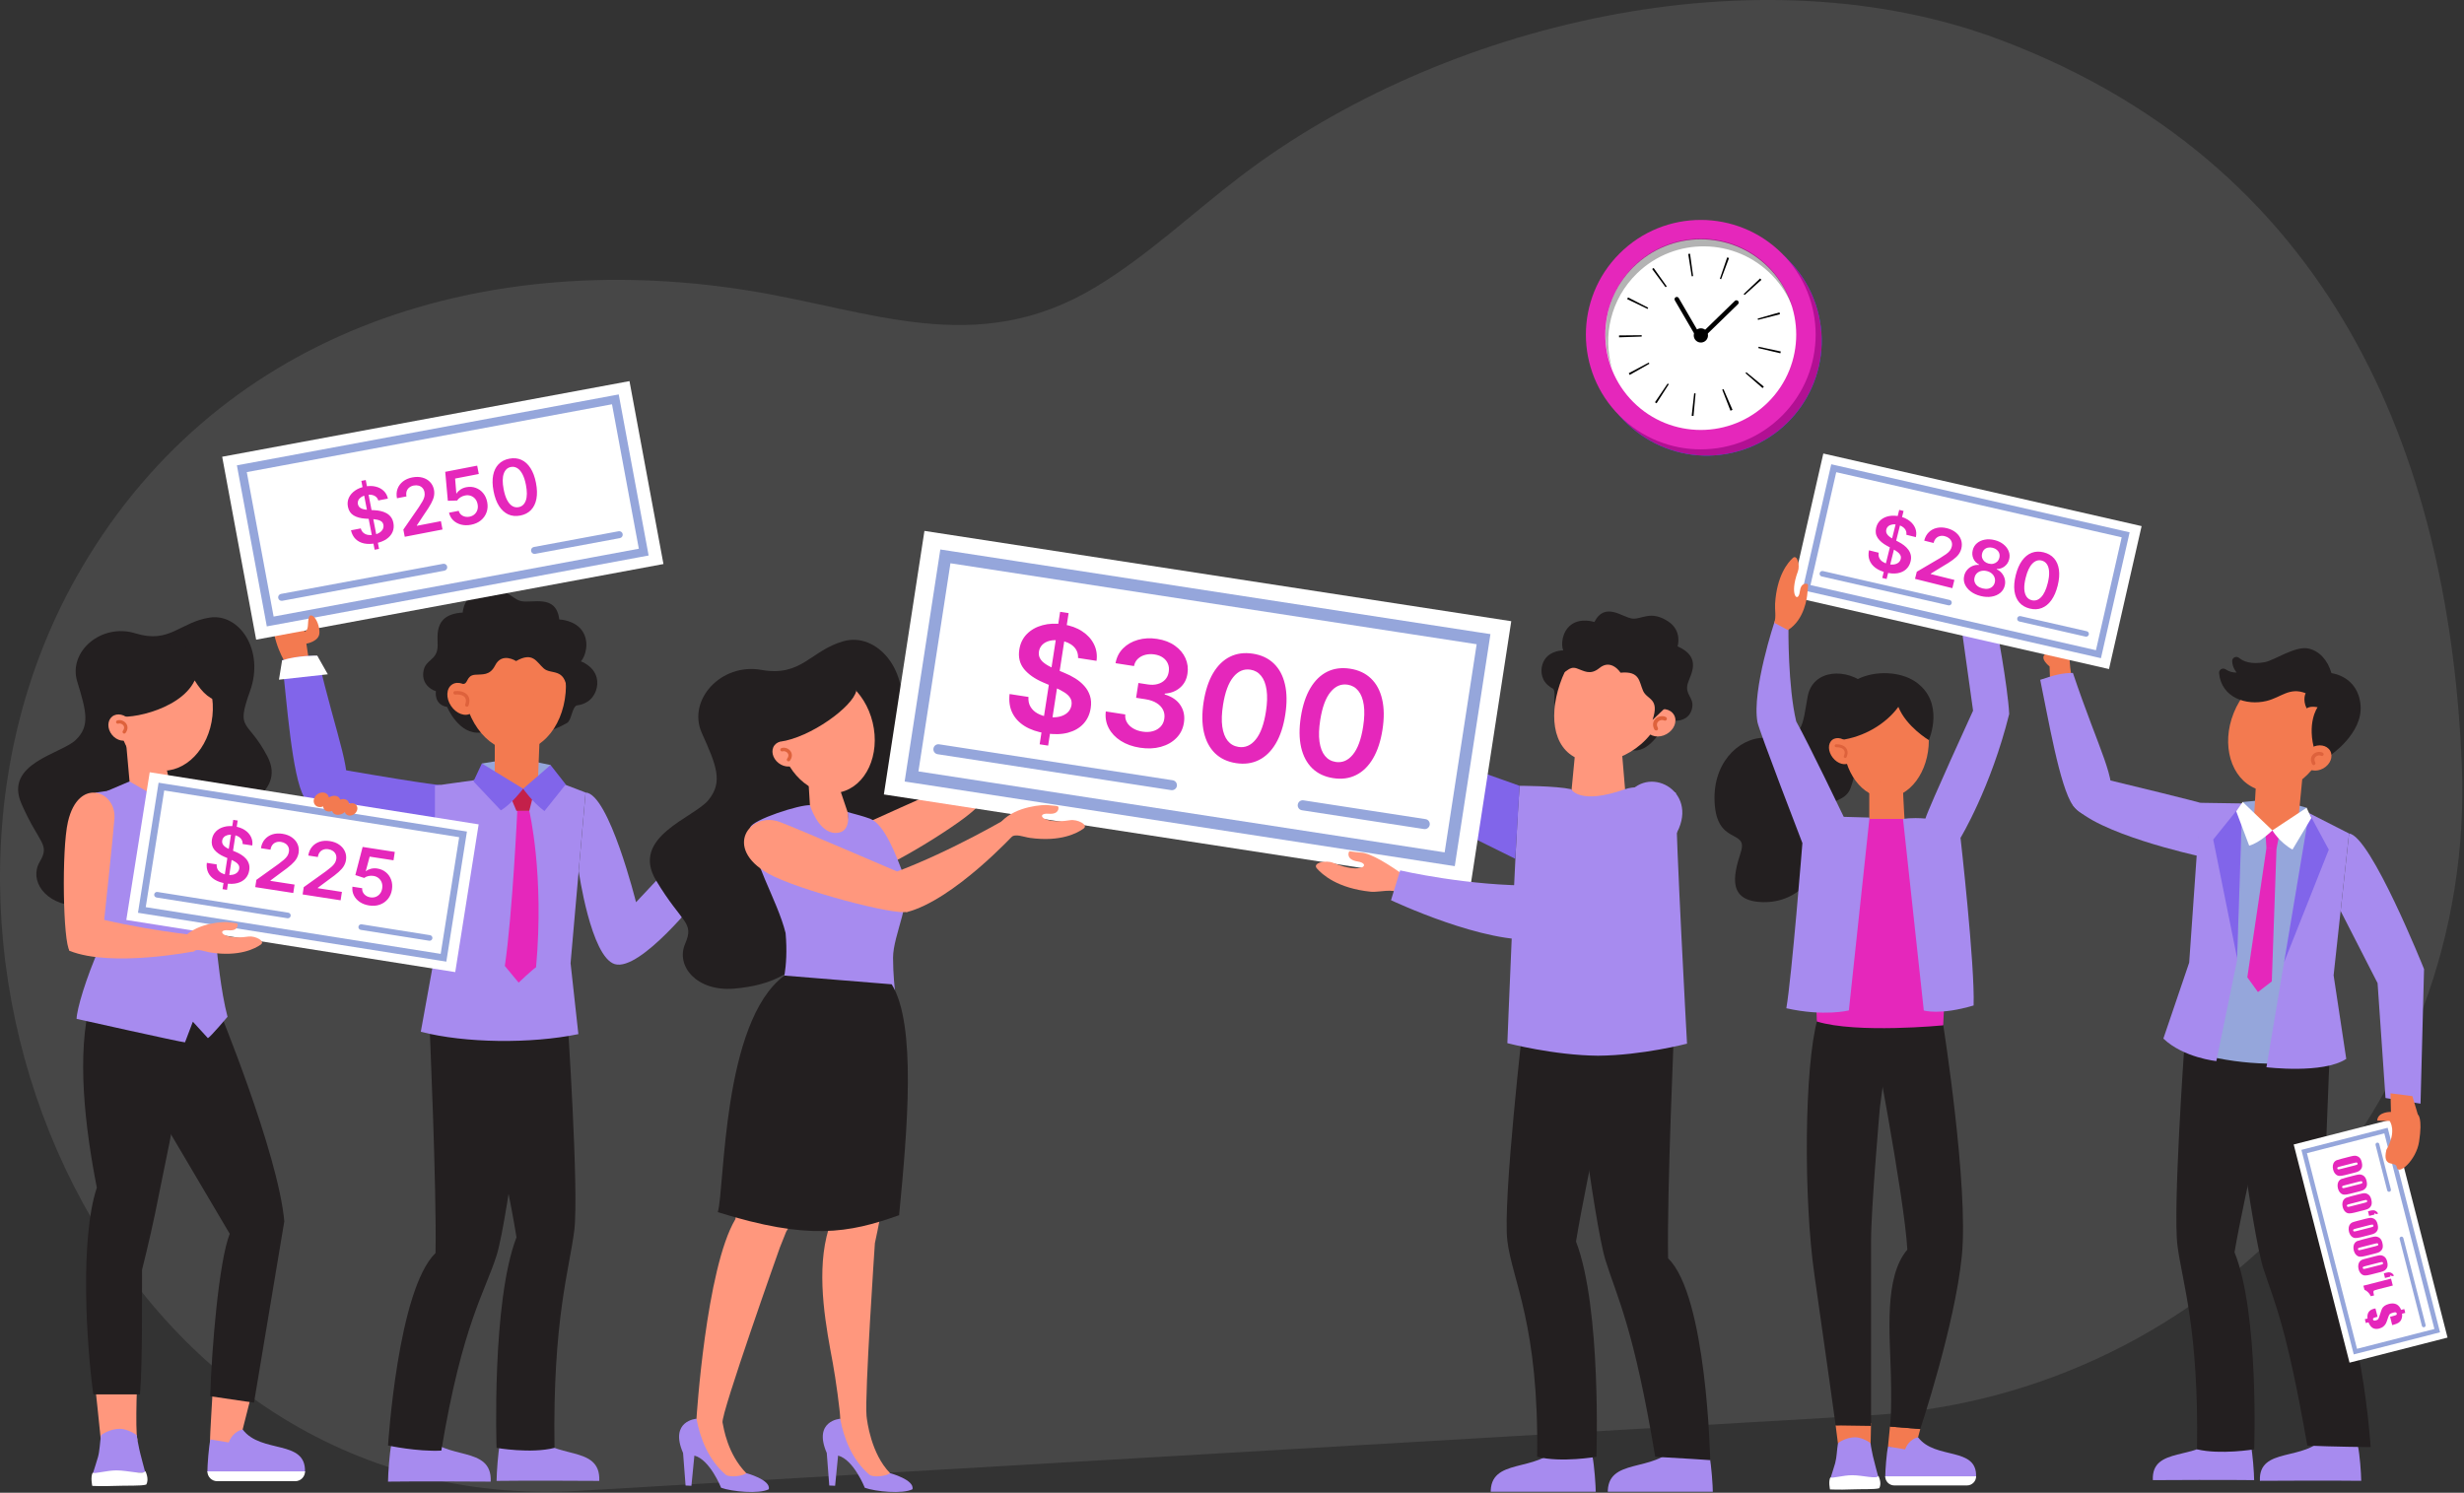 <svg width="543" height="329" viewBox="0 0 543 329" fill="none" xmlns="http://www.w3.org/2000/svg">
<rect x="0" y="0" width="543" height="329" fill="#333333" stroke="none"/>
<g clip-path="url(#clip0_1696_6904)">
<path opacity="0.2" d="M127.492 328.58L412.142 311.93C487.412 307.53 545.652 243.73 542.512 168.39C539.872 105.08 517.192 37.64 440.912 8.82C387.262 -11.45 317.592 5.14 273.402 38.85C262.782 46.95 253.022 56.24 241.612 63.17C215.022 79.32 191.672 68.17 163.972 63.88C105.412 54.79 46.962 73.46 16.702 127.43C-29.758 210.35 25.042 334.57 127.492 328.58Z" fill="#999999"/>
<g clip-path="url(#clip1_1696_6904)">
<path d="M68.168 146.196L67.514 141.86C67.514 141.86 70.551 141.384 70.392 139.253L67.196 139.216C67.196 139.216 65.477 137.637 67.449 132.852C67.906 128.348 64.935 130.61 64.524 129.18C63.926 127.077 60.16 131.292 60.038 135.749C59.889 141.514 62.954 146.187 62.954 146.187L68.168 146.196Z" fill="#F37A50"/>
<path d="M114.384 319.084C115.412 316.234 117.617 315.917 117.617 315.917C121.897 321.934 132.409 318.243 132.064 326.392C116.075 326.289 109.432 326.392 109.432 326.392C109.45 324.523 109.768 320.084 110.142 318.346L110.973 318.505L114.384 319.084Z" fill="#A78BEF"/>
<path d="M90.462 319.243C91.49 316.393 93.695 316.076 93.695 316.076C97.975 322.093 108.487 318.402 108.142 326.551C92.154 326.448 85.51 326.551 85.51 326.551C85.528 324.682 85.846 320.243 86.22 318.505L87.052 318.664L90.462 319.243Z" fill="#A78BEF"/>
<path d="M125.017 223.987C125.017 223.987 127.615 262.579 126.559 271.157C125.503 279.736 121.775 290.734 122.195 319.113C116.981 320.439 109.431 319.113 109.431 319.113C109.431 319.113 108.31 287.024 113.823 272.69C111.58 258.767 104.395 226.875 104.395 226.875L125.017 223.987Z" fill="#231F20"/>
<path d="M117.272 225.043C117.272 225.043 112.029 268.373 109.469 276.587C106.899 284.8 101.9 291.752 97.256 319.711C91.902 319.982 85.519 318.589 85.519 318.589C85.519 318.589 87.641 284.24 95.976 276.175C96.256 262.056 94.63 225.314 94.63 225.314L117.272 225.043Z" fill="#231F20"/>
<path d="M97.042 172.995C97.042 172.995 96.659 173.294 75.064 169.575C75.055 169.575 75.055 169.575 75.045 169.585L67.401 176.098C67.392 176.107 67.392 176.116 67.401 176.126C73.092 182.424 97.64 186.274 97.64 186.274L97.042 172.995Z" fill="#8165EA"/>
<path d="M106.227 168.267L113.814 167.043L121.336 168.613L113.581 177.733L106.227 168.267Z" fill="#95A6DB"/>
<path d="M109.012 172.696C112.011 175.042 115.188 176.042 118.487 173.668L118.945 161.988L109.049 161.866L109.012 172.696Z" fill="#F37A50"/>
<path d="M123.571 172.566L121.244 171.818L121.337 168.604L115.394 174.061L113.638 174.462L111.9 173.986L106.218 168.258L106.162 171.472L104.191 172.005L95.846 173.154V210.242L92.734 227.398C102.499 229.94 117.048 230.071 127.458 227.921L125.739 212.288L129.046 174.668L123.571 172.566Z" fill="#A78BEF"/>
<path d="M114.001 178.602C114.001 178.602 112.955 201.281 111.254 212.896C111.805 213.559 114.291 216.568 114.291 216.568C114.291 216.568 117.309 213.709 118.131 213.185C119.991 192.721 116.636 178.705 116.636 178.705L114.001 178.602Z" fill="#E527BB"/>
<path d="M112.096 174.659L115.291 173.836L117.637 174.771L116.637 178.714L113.806 178.705L112.096 174.659Z" fill="#C4204A"/>
<path d="M115.291 173.836C115.291 173.836 112.712 177.247 110.367 178.602L104.34 172.21L106.19 168.267L115.291 173.836Z" fill="#8165EA"/>
<path d="M115.291 173.836C115.291 173.836 117.328 176.798 119.982 178.761L124.673 172.883L121.327 168.613L115.291 173.836Z" fill="#8165EA"/>
<path d="M62.168 145.532C65.597 144.738 67.401 144.411 69.989 144.654C74.372 163.464 78.081 170.753 75.764 175.808C73.83 180.022 69.064 179.219 67.036 175.733C64.345 171.117 63.168 154.475 62.168 145.532Z" fill="#8165EA"/>
<path d="M129.054 174.677C134.175 174.864 140.165 198.851 140.165 198.851L150.154 188.198L154.135 197.59C154.135 197.59 141.118 214.185 135.483 212.494C130.222 210.915 127.531 192.002 127.531 192.002L129.054 174.677Z" fill="#A78BEF"/>
<path d="M105.956 161.455C101.087 162.034 98.536 155.811 98.536 155.811C95.555 155.316 96.06 152.344 96.06 152.344C94.649 151.915 92.761 150.391 93.369 147.691C93.883 145.402 96.126 145.514 96.415 142.832C96.649 140.683 95.107 135.412 101.966 135.011C101.966 135.011 102.134 131.011 106.255 130.058C111.31 128.89 112.553 131.927 114.767 132.469C117.244 133.076 122.561 130.806 123.252 136.534C123.252 136.534 126.784 136.618 128.41 139.188C129.924 141.58 129.036 144.645 128.018 145.766C128.018 145.766 130.849 146.728 131.503 149.41C131.942 151.204 131.241 153.531 129.447 154.662C128.307 155.381 127.223 155.447 127.223 155.447C126.065 155.634 125.99 158.736 124.971 159.334C123.336 160.296 121.561 160.969 119.748 161.511L105.956 161.455Z" fill="#231F20"/>
<path d="M124.681 149.56C125.241 157.96 120.635 165.109 114.383 165.529C108.132 165.95 102.609 159.474 102.049 151.074C101.488 142.673 106.487 137.244 112.729 136.833C118.981 136.412 124.12 141.159 124.681 149.56Z" fill="#F37A50"/>
<path d="M108.824 153.886C108.161 153.933 107.581 153.428 107.544 152.765C107.497 152.101 108.002 151.522 108.665 151.485C109.329 151.438 109.908 151.943 109.946 152.606C109.983 153.269 109.488 153.839 108.824 153.886Z" fill="#F37A50"/>
<path d="M118.402 153.241C117.739 153.288 117.16 152.784 117.122 152.12C117.075 151.457 117.58 150.877 118.243 150.84C118.907 150.793 119.486 151.298 119.524 151.961C119.57 152.625 119.066 153.195 118.402 153.241Z" fill="#F37A50"/>
<path d="M120.374 150.812C120.177 150.821 119.981 150.737 119.86 150.559C119.533 150.083 119.15 149.803 118.729 149.737C118.01 149.625 117.327 150.148 117.327 150.158C117.075 150.354 116.711 150.317 116.514 150.064C116.318 149.812 116.356 149.457 116.599 149.251C116.645 149.214 117.664 148.41 118.888 148.588C119.645 148.7 120.29 149.139 120.813 149.896C120.99 150.158 120.925 150.522 120.663 150.7C120.57 150.774 120.467 150.812 120.374 150.812Z" fill="#F37A50"/>
<path d="M106.386 151.812C106.256 151.821 106.134 151.784 106.013 151.709C105.751 151.522 105.686 151.167 105.872 150.905C106.564 149.906 107.377 149.336 108.265 149.205C109.414 149.037 110.264 149.7 110.292 149.728C110.545 149.924 110.582 150.289 110.386 150.541C110.19 150.793 109.825 150.831 109.573 150.634C109.554 150.625 109.059 150.251 108.414 150.354C107.853 150.438 107.321 150.849 106.816 151.569C106.723 151.709 106.564 151.802 106.386 151.812Z" fill="#F37A50"/>
<path d="M114.795 153.858C116.421 154.877 116.944 155.307 117.57 155.634C117.252 157.054 115.112 157.886 114.486 157.764C115.953 156.914 116.103 155.886 116.103 155.886L114.795 153.858Z" fill="#F37A50"/>
<path d="M104.068 152.457C105.236 154.195 105.133 156.316 103.843 157.175C102.554 158.044 100.564 157.325 99.396 155.587C98.228 153.849 98.33 151.728 99.62 150.868C100.909 150.008 102.9 150.719 104.068 152.457Z" fill="#F37A50"/>
<path d="M102.919 155.764C102.872 155.764 102.816 155.764 102.769 155.746C102.564 155.68 102.461 155.456 102.526 155.251C102.76 154.578 102.732 154.054 102.442 153.69C101.994 153.129 101.031 153.008 100.33 153.083C100.115 153.101 99.928 152.952 99.91 152.737C99.891 152.522 100.041 152.335 100.256 152.316C101.19 152.223 102.405 152.41 103.049 153.213C103.367 153.615 103.657 154.335 103.255 155.503C103.199 155.652 103.068 155.755 102.919 155.764Z" fill="#DE623C"/>
<path d="M110.077 159.717C109.881 159.446 110.105 159.072 110.442 159.119C111.283 159.24 112.665 159.409 113.992 159.437C115.319 159.465 116.712 159.362 117.553 159.278C117.88 159.25 118.095 159.624 117.889 159.885C117.263 160.698 115.973 161.913 113.936 161.866C111.899 161.838 110.666 160.558 110.077 159.717Z" fill="#F37A50"/>
<path d="M98.078 145.093L111.45 133.88L126.588 141.225L124.952 152.073C124.476 147.083 121.448 148.756 119.832 147.326C118.196 145.878 117.458 143.579 113.73 145.7C113.73 145.7 110.628 143.654 109.114 146.654C107.946 148.971 106.292 148.569 104.647 148.719C102.713 148.896 103.208 150.774 102.021 150.737L98.078 145.093Z" fill="#231F20"/>
<path d="M62.168 145.532L61.477 149.803L72.241 148.616L69.905 144.495C69.896 144.495 65.588 144.43 62.168 145.532Z" fill="white"/>
<path d="M451.678 146.897C451.678 146.897 451.772 152.223 452.323 156.559C452.323 156.559 456.818 150.662 456.818 150.653C456.407 148.915 455.93 145.617 456.061 143.72C456.098 143.224 446.913 142.851 451.678 146.897Z" fill="#F37A50"/>
<path d="M488.68 316.431C484.457 322.066 474.085 318.608 474.43 326.224C490.204 326.13 496.754 326.224 496.754 326.224C496.735 324.476 496.418 320.318 496.053 318.692L488.68 316.431Z" fill="#A78BEF"/>
<path d="M512.276 316.58C508.052 322.215 497.68 318.758 498.026 326.373C513.799 326.28 520.35 326.373 520.35 326.373C520.331 324.626 520.013 320.468 519.649 318.842L512.276 316.58Z" fill="#A78BEF"/>
<path d="M481.384 230.444C481.384 230.444 478.823 266.541 479.861 274.568C480.898 282.595 484.579 292.883 484.168 319.43C489.308 320.673 496.755 319.43 496.755 319.43C496.755 319.43 497.858 289.416 492.429 276.007C494.634 262.981 501.726 233.154 501.726 233.154L481.384 230.444Z" fill="#231F20"/>
<path d="M491.111 231.435C491.111 231.435 496.279 271.961 498.811 279.652C501.343 287.342 503.894 292.453 508.473 318.608C513.753 318.86 522.434 318.944 522.434 318.944C522.434 318.944 520.34 286.819 512.117 279.278C511.837 266.074 513.444 231.706 513.444 231.706L491.111 231.435Z" fill="#231F20"/>
<path d="M512.163 165.127C509.359 172.126 502.632 176.023 497.128 173.818C491.624 171.612 489.437 164.155 492.241 157.157C495.044 150.158 501.772 146.261 507.276 148.466C512.78 150.662 514.966 158.128 512.163 165.127Z" fill="#F37A50"/>
<path d="M494.643 159.455C494.316 159.923 493.68 160.035 493.213 159.717C492.746 159.39 492.634 158.755 492.952 158.287C493.279 157.82 493.914 157.708 494.381 158.026C494.848 158.343 494.97 158.988 494.643 159.455Z" fill="#F37A50"/>
<path d="M502.36 162.604C502.005 163.109 501.313 163.231 500.809 162.885C500.304 162.53 500.183 161.838 500.528 161.334C500.883 160.829 501.575 160.708 502.08 161.053C502.584 161.408 502.706 162.1 502.36 162.604Z" fill="#F37A50"/>
<path d="M496.203 161.1C494.81 162.193 493.072 163.52 493.072 163.52C493.072 163.52 493.054 165.202 495.016 165.931C494.306 165.286 493.68 164.426 494.418 163.445C495.156 162.455 496.203 161.1 496.203 161.1Z" fill="#F37A50"/>
<path d="M504.389 161.932C504.155 161.932 503.949 161.773 503.893 161.539C503.884 161.483 503.538 160.147 502.389 160.138C502.109 160.138 501.875 159.904 501.875 159.624C501.875 159.343 502.109 159.11 502.389 159.11C503.959 159.119 504.706 160.549 504.893 161.296C504.959 161.577 504.79 161.848 504.51 161.913C504.463 161.932 504.426 161.932 504.389 161.932Z" fill="#F37A50"/>
<path d="M495.716 157.278C495.566 157.278 495.426 157.203 495.352 157.073C495.342 157.063 495.071 156.615 494.604 156.531C494.277 156.475 493.913 156.605 493.52 156.923C493.333 157.073 493.062 157.045 492.922 156.858C492.773 156.671 492.801 156.4 492.987 156.26C493.595 155.774 494.193 155.587 494.772 155.69C495.623 155.849 496.071 156.605 496.09 156.633C496.211 156.839 496.137 157.101 495.94 157.222C495.866 157.26 495.791 157.278 495.716 157.278Z" fill="#F37A50"/>
<path d="M510.21 165.856C508.182 159.343 510.742 155.876 510.742 155.876C509.004 155.531 508.322 156.129 508.322 156.129C507.369 154.176 508.107 152.784 508.107 152.784C504.51 151.382 502.725 153.709 499.473 154.494C495.034 155.568 489.54 153.793 489.026 148.373C488.951 147.588 489.811 147.083 490.474 147.523C491.082 147.934 491.885 148.261 492.895 148.233C492.895 148.233 491.96 147.186 491.913 145.729C491.885 144.925 492.829 144.495 493.446 145.009C494.371 145.775 496.081 146.504 499.137 145.934C501.174 145.551 505.827 142.299 508.724 142.935C511.097 143.458 512.976 145.476 513.789 148.364C513.789 148.364 519.619 148.971 520.199 155.381C520.769 161.679 513.471 166.52 513.471 166.52L510.21 165.856Z" fill="#231F20"/>
<path d="M509.415 164.772C507.873 165.651 507.2 167.379 507.919 168.641C508.639 169.902 510.47 170.22 512.012 169.342C513.554 168.463 514.227 166.735 513.507 165.473C512.788 164.212 510.956 163.894 509.415 164.772Z" fill="#F37A50"/>
<path d="M509.668 168.566C509.622 168.529 509.575 168.491 509.547 168.435C509.117 167.65 509.183 166.847 509.725 166.286C510.276 165.716 511.173 165.548 511.855 165.884C512.042 165.978 512.126 166.211 512.023 166.408C511.93 166.595 511.696 166.679 511.5 166.576C511.126 166.389 510.594 166.492 510.276 166.819C509.977 167.127 509.958 167.566 510.22 168.052C510.323 168.239 510.257 168.473 510.061 168.576C509.939 168.66 509.781 168.641 509.668 168.566Z" fill="#DE623C"/>
<path d="M493.391 168.174C493.241 167.931 493.456 167.622 493.737 167.678C494.456 167.828 495.652 168.052 496.801 168.155C497.951 168.258 499.166 168.248 499.894 168.22C500.184 168.211 500.343 168.547 500.147 168.772C499.558 169.435 498.371 170.416 496.605 170.267C494.848 170.108 493.858 168.93 493.391 168.174Z" fill="#F37A50"/>
<path d="M485.092 177.004C485.092 177.004 484.307 176.658 464.385 171.846C464.376 171.846 464.376 171.846 464.367 171.846L456.835 177.443C456.826 177.453 456.826 177.462 456.835 177.471C461.76 183.704 484.251 188.61 484.251 188.61L485.092 177.004Z" fill="#A78BEF"/>
<path d="M494.23 176.761L501.388 176.088L508.312 178.023L500.51 186.049L494.23 176.761Z" fill="#95A6DB"/>
<path d="M496.717 180.443C499.632 182.835 500.511 184.498 506.426 181.293L507.351 171.762L497.259 170.968L496.717 180.443Z" fill="#F37A50"/>
<path d="M510.153 181.854L508.032 181.013L508.312 178.013L502.426 182.741L500.762 183.003L499.174 182.452L494.221 176.752L493.969 179.751L492.1 180.125L485.353 181.218L484.55 218.68L481.887 231.425C490.839 234.406 500.856 235.144 510.705 233.789L510.378 220.997L517.367 184.386L510.153 181.854Z" fill="#95A6DB"/>
<path d="M499.483 186.797L495.25 215.4L497.595 218.652L500.642 216.306L501.679 187.03L499.483 186.797Z" fill="#E527BB"/>
<path d="M499.23 183.414L500.772 183.012L502.342 183.695L501.679 187.087L499.464 186.89L499.23 183.414Z" fill="#E527BB"/>
<path d="M494.138 177.079L492.998 211.616L488.428 233.864C488.428 233.864 481.196 233.136 476.748 228.903L482.439 212.157L484.906 176.939L494.138 177.079Z" fill="#A78BEF"/>
<path d="M494.137 177.079L492.997 211.158L487.736 185.031L494.137 177.079Z" fill="#8165EA"/>
<path d="M508.856 179.209L499.465 235.219C499.465 235.219 511.93 236.752 517.051 233.379L514.266 214.961L517.668 183.704L508.856 179.209Z" fill="#A78BEF"/>
<path d="M508.856 179.209L503.371 212.036L513.201 187.264L508.856 179.209Z" fill="#8165EA"/>
<path d="M449.611 149.831C452.742 148.784 454.386 148.317 456.816 148.317C462.563 165.445 466.665 171.902 464.955 176.817C463.534 180.919 459.021 180.592 456.816 177.518C453.91 173.462 451.331 158.072 449.611 149.831Z" fill="#A78BEF"/>
<path d="M517.676 183.704C522.442 184.199 534.197 213.587 534.197 213.587L533.421 243.246L525.703 242.003L523.955 216.68L515.816 200.785L517.676 183.704Z" fill="#A78BEF"/>
<path d="M500.772 183.012C500.772 183.012 498.108 185.704 495.66 186.386L492.801 178.807L494.23 176.752L500.772 183.012Z" fill="white"/>
<path d="M500.773 183.013C500.773 183.013 502.287 185.62 505.203 187.246L509.361 180.293L508.314 178.023L500.773 183.013Z" fill="white"/>
<path d="M505.468 252.241L517.773 300.33L539.373 294.803L527.068 246.714L505.468 252.241Z" fill="white"/>
<path d="M508.388 254.16L525.442 249.796L536.477 292.911L519.424 297.275L508.388 254.16ZM507.164 253.431L507.416 254.413L518.452 297.527L518.704 298.508L519.685 298.256L536.739 293.892L537.72 293.64L537.468 292.659L526.432 249.544L526.18 248.563L525.199 248.815L508.145 253.179L507.164 253.431Z" fill="#95A6DB"/>
<path d="M529.636 272.868L534.533 292.005C534.589 292.229 534.458 292.463 534.234 292.519C534.01 292.575 533.776 292.444 533.72 292.22L528.823 273.083C528.767 272.858 528.898 272.625 529.122 272.569C529.347 272.503 529.571 272.643 529.636 272.868Z" fill="#95A6DB"/>
<path d="M524.328 252.151L526.888 262.15C526.944 262.374 526.813 262.607 526.589 262.663C526.365 262.72 526.131 262.589 526.075 262.364L523.515 252.366C523.459 252.142 523.59 251.908 523.814 251.852C524.048 251.787 524.272 251.927 524.328 252.151Z" fill="#95A6DB"/>
<path d="M520.824 283.371L526.917 281.81L527.309 283.333L524.048 284.165C523.581 284.286 523.3 284.37 523.207 284.417C523.114 284.464 523.058 284.548 523.039 284.66C523.02 284.772 523.048 285.006 523.142 285.361L523.179 285.51L522.469 285.688C522.123 284.996 521.656 284.52 521.067 284.268L520.824 283.371Z" fill="#E527BB"/>
<path d="M525.338 280.642L525.88 280.502C526.17 280.427 526.413 280.399 526.609 280.427C526.805 280.446 526.992 280.53 527.169 280.661C527.338 280.792 527.478 280.96 527.571 281.165L527.132 281.277C527.011 281.147 526.87 281.091 526.721 281.109L526.786 281.362L525.59 281.67L525.338 280.642Z" fill="#E527BB"/>
<path d="M521.479 277.372L523.506 276.848C523.964 276.727 524.31 276.671 524.534 276.661C524.758 276.661 524.983 276.708 525.207 276.82C525.431 276.932 525.609 277.091 525.749 277.287C525.889 277.493 525.992 277.727 526.057 278.007C526.151 278.371 526.188 278.68 526.16 278.941C526.141 279.203 526.057 279.427 525.917 279.614C525.777 279.801 525.618 279.951 525.431 280.063C525.254 280.175 524.945 280.287 524.515 280.39L522.394 280.932C521.834 281.072 521.404 281.137 521.105 281.109C520.806 281.081 520.525 280.95 520.292 280.707C520.049 280.465 519.881 280.137 519.769 279.726C519.684 279.39 519.666 279.082 519.713 278.783C519.759 278.493 519.853 278.259 519.993 278.082C520.124 277.904 520.292 277.773 520.497 277.671C520.703 277.568 521.021 277.493 521.479 277.372ZM521.357 279.026C521.03 279.11 520.834 279.175 520.759 279.231C520.684 279.287 520.666 279.371 520.694 279.483C520.722 279.595 520.787 279.661 520.881 279.67C520.974 279.689 521.18 279.652 521.497 279.567L524.469 278.811C524.824 278.717 525.029 278.652 525.095 278.596C525.16 278.54 525.179 278.465 525.151 278.343C525.123 278.231 525.057 278.166 524.964 278.156C524.871 278.147 524.674 278.175 524.375 278.25L521.357 279.026Z" fill="#E527BB"/>
<path d="M520.422 273.241L522.45 272.718C522.908 272.597 523.253 272.541 523.478 272.531C523.702 272.531 523.926 272.578 524.15 272.69C524.375 272.802 524.552 272.961 524.692 273.157C524.832 273.363 524.935 273.597 525.001 273.877C525.094 274.241 525.131 274.55 525.103 274.811C525.085 275.073 525.001 275.297 524.86 275.484C524.72 275.671 524.561 275.82 524.375 275.933C524.197 276.045 523.889 276.157 523.459 276.26L521.338 276.802C520.777 276.942 520.347 277.007 520.048 276.979C519.749 276.951 519.469 276.82 519.235 276.577C518.992 276.334 518.824 276.007 518.712 275.596C518.628 275.26 518.609 274.951 518.656 274.652C518.703 274.363 518.796 274.129 518.936 273.952C519.067 273.774 519.235 273.643 519.441 273.54C519.637 273.475 519.964 273.363 520.422 273.241ZM520.301 274.895C519.973 274.979 519.777 275.045 519.702 275.101C519.628 275.157 519.609 275.241 519.637 275.353C519.665 275.465 519.73 275.531 519.824 275.54C519.917 275.559 520.123 275.521 520.441 275.437L523.412 274.68C523.767 274.587 523.973 274.522 524.038 274.466C524.104 274.409 524.122 274.335 524.094 274.213C524.066 274.101 524.001 274.036 523.907 274.026C523.814 274.017 523.618 274.045 523.319 274.12L520.301 274.895Z" fill="#E527BB"/>
<path d="M519.365 269.121L521.393 268.597C521.851 268.476 522.197 268.42 522.421 268.41C522.645 268.41 522.869 268.457 523.094 268.569C523.318 268.681 523.495 268.84 523.636 269.036C523.776 269.242 523.879 269.476 523.944 269.756C524.037 270.12 524.075 270.429 524.047 270.69C524.028 270.952 523.944 271.176 523.804 271.363C523.664 271.55 523.505 271.7 523.318 271.812C523.14 271.924 522.832 272.036 522.402 272.139L520.281 272.681C519.72 272.821 519.291 272.886 518.992 272.858C518.693 272.83 518.412 272.699 518.179 272.456C517.936 272.214 517.767 271.886 517.655 271.475C517.571 271.139 517.553 270.831 517.599 270.532C517.646 270.242 517.739 270.008 517.88 269.831C518.01 269.653 518.179 269.522 518.384 269.42C518.58 269.345 518.907 269.233 519.365 269.121ZM519.244 270.765C518.917 270.849 518.721 270.915 518.646 270.971C518.571 271.027 518.552 271.111 518.58 271.223C518.608 271.335 518.674 271.401 518.767 271.41C518.861 271.429 519.066 271.391 519.384 271.307L522.355 270.55C522.711 270.457 522.916 270.391 522.982 270.335C523.047 270.279 523.066 270.205 523.038 270.083C523.01 269.971 522.944 269.905 522.851 269.896C522.757 269.887 522.561 269.915 522.262 269.99L519.244 270.765Z" fill="#E527BB"/>
<path d="M521.842 266.962L522.384 266.822C522.673 266.747 522.916 266.719 523.113 266.747C523.309 266.766 523.496 266.85 523.673 266.981C523.842 267.111 523.982 267.28 524.075 267.485L523.636 267.597C523.514 267.466 523.374 267.41 523.225 267.429L523.29 267.681L522.094 267.99L521.842 266.962Z" fill="#E527BB"/>
<path d="M517.983 263.692L520.01 263.168C520.468 263.047 520.814 262.991 521.038 262.981C521.262 262.981 521.487 263.028 521.711 263.14C521.935 263.252 522.113 263.411 522.253 263.608C522.393 263.813 522.496 264.047 522.561 264.327C522.655 264.691 522.692 265 522.664 265.261C522.645 265.523 522.561 265.747 522.421 265.934C522.281 266.121 522.122 266.271 521.935 266.383C521.758 266.495 521.449 266.607 521.019 266.71L518.898 267.252C518.338 267.392 517.908 267.457 517.609 267.429C517.31 267.401 517.029 267.27 516.796 267.028C516.553 266.785 516.385 266.458 516.273 266.046C516.188 265.71 516.17 265.402 516.216 265.103C516.263 264.813 516.357 264.579 516.497 264.402C516.628 264.224 516.796 264.093 517.001 263.991C517.188 263.925 517.515 263.813 517.983 263.692ZM517.861 265.346C517.534 265.43 517.338 265.495 517.263 265.551C517.188 265.607 517.17 265.691 517.198 265.803C517.226 265.916 517.291 265.981 517.384 265.99C517.478 266.009 517.684 265.972 518.001 265.888L520.973 265.131C521.328 265.037 521.533 264.972 521.599 264.916C521.664 264.86 521.683 264.785 521.655 264.663C521.627 264.551 521.561 264.486 521.468 264.477C521.375 264.467 521.178 264.495 520.879 264.57L517.861 265.346Z" fill="#E527BB"/>
<path d="M516.928 259.561L518.956 259.038C519.413 258.916 519.759 258.86 519.983 258.851C520.208 258.851 520.432 258.898 520.656 259.01C520.88 259.122 521.058 259.281 521.198 259.477C521.338 259.683 521.441 259.916 521.507 260.197C521.6 260.561 521.637 260.869 521.609 261.131C521.591 261.393 521.507 261.617 521.366 261.804C521.226 261.991 521.067 262.14 520.88 262.252C520.703 262.365 520.395 262.477 519.965 262.579L517.844 263.121C517.283 263.262 516.853 263.327 516.554 263.299C516.255 263.271 515.975 263.14 515.741 262.897C515.498 262.654 515.33 262.327 515.218 261.916C515.134 261.58 515.115 261.271 515.162 260.972C515.208 260.683 515.302 260.449 515.442 260.271C515.573 260.094 515.741 259.963 515.947 259.86C516.134 259.795 516.461 259.683 516.928 259.561ZM516.806 261.215C516.479 261.299 516.283 261.365 516.208 261.421C516.134 261.477 516.115 261.561 516.143 261.673C516.171 261.785 516.236 261.851 516.33 261.86C516.423 261.879 516.629 261.841 516.946 261.757L519.918 261C520.273 260.907 520.479 260.841 520.544 260.785C520.609 260.729 520.628 260.655 520.6 260.533C520.572 260.421 520.507 260.356 520.413 260.346C520.32 260.337 520.124 260.365 519.825 260.44L516.806 261.215Z" fill="#E527BB"/>
<path d="M515.871 255.431L517.899 254.908C518.357 254.786 518.702 254.73 518.927 254.721C519.151 254.721 519.375 254.768 519.6 254.88C519.824 254.992 520.001 255.151 520.142 255.347C520.282 255.553 520.384 255.786 520.45 256.067C520.543 256.431 520.581 256.739 520.553 257.001C520.534 257.263 520.45 257.487 520.31 257.674C520.17 257.861 520.011 258.01 519.824 258.122C519.646 258.234 519.338 258.347 518.908 258.449L516.787 258.991C516.226 259.131 515.796 259.197 515.497 259.169C515.198 259.141 514.918 259.01 514.684 258.767C514.441 258.524 514.273 258.197 514.161 257.786C514.077 257.449 514.058 257.141 514.105 256.842C514.152 256.552 514.245 256.319 514.385 256.141C514.516 255.964 514.684 255.833 514.89 255.73C515.077 255.665 515.404 255.553 515.871 255.431ZM515.75 257.085C515.423 257.169 515.226 257.235 515.152 257.291C515.077 257.347 515.058 257.431 515.086 257.543C515.114 257.655 515.18 257.72 515.273 257.73C515.367 257.749 515.572 257.711 515.89 257.627L518.861 256.87C519.216 256.777 519.422 256.711 519.487 256.655C519.553 256.599 519.571 256.524 519.543 256.403C519.515 256.291 519.45 256.225 519.357 256.216C519.263 256.207 519.067 256.235 518.768 256.309L515.75 257.085Z" fill="#E527BB"/>
<path d="M523.486 288.388L523.954 290.22L523.655 290.295C523.328 290.379 523.122 290.454 523.038 290.519C522.945 290.584 522.926 290.687 522.954 290.827C522.982 290.939 523.047 291.014 523.15 291.042C523.253 291.08 523.384 291.07 523.561 291.024C523.851 290.949 524.038 290.837 524.122 290.697C524.206 290.556 524.346 290.173 524.542 289.538C524.701 289.005 524.841 288.631 524.944 288.417C525.047 288.211 525.225 288.015 525.467 287.828C525.71 287.641 526.037 287.501 526.449 287.389C527.103 287.22 527.654 287.248 528.103 287.463C528.551 287.678 528.906 288.099 529.149 288.697L529.841 288.519L530.056 289.36L529.345 289.538C529.42 290.042 529.345 290.519 529.112 290.968C528.878 291.416 528.355 291.743 527.533 291.958L527.177 292.051L526.71 290.22L527.159 290.108C527.654 289.986 527.953 289.884 528.065 289.818C528.177 289.753 528.215 289.641 528.177 289.5C528.149 289.379 528.084 289.295 527.981 289.258C527.878 289.22 527.747 289.22 527.589 289.258C527.177 289.36 526.888 289.463 526.729 289.566C526.57 289.669 526.421 289.912 526.299 290.304C526.094 290.949 525.935 291.397 525.813 291.64C525.701 291.883 525.514 292.117 525.253 292.341C524.991 292.565 524.673 292.724 524.29 292.818C523.739 292.958 523.272 292.911 522.888 292.687C522.496 292.453 522.188 292.042 521.954 291.444L521.365 291.594L521.15 290.753L521.739 290.603C521.664 290.024 521.748 289.547 521.982 289.192C522.216 288.837 522.608 288.585 523.15 288.445C523.216 288.445 523.328 288.417 523.486 288.388Z" fill="#E527BB"/>
<path d="M416.496 314.422L416.066 318.804L419.739 319.926L422.692 316.777L423.177 314.964L416.496 314.422Z" fill="#F37A50"/>
<path d="M405.032 318.141L404.527 314.151L412.33 313.628L412.236 318.122L405.032 318.141Z" fill="#F37A50"/>
<path d="M411.367 151.027C407.097 147.149 399.518 147.401 398.369 153.475C397.21 159.549 397.603 163.595 390.043 162.661C384.016 161.913 377.83 167.323 377.83 175.817C377.839 186.694 385.371 182.461 383.624 187.834C381.876 193.207 380.755 198.655 388.529 198.833C396.304 199.01 402.34 192.497 401.425 183.657C400.509 174.818 406.171 178.06 407.816 173.687C410.161 167.454 411.367 151.027 411.367 151.027Z" fill="#231F20"/>
<path d="M428.224 225.838C428.224 225.838 433.859 261.514 432.336 276.802C430.813 292.089 423.178 314.964 423.178 314.964L416.497 314.422C416.497 314.422 416.918 312.076 416.703 303.087C416.488 294.098 415.142 281.427 420.328 275.428C419.684 263.738 412.32 225.847 412.32 225.847H428.224V225.838Z" fill="#231F20"/>
<path d="M400.519 224.642C397.603 235.135 397.435 264.215 399.855 281.007C402.275 297.798 404.527 314.16 404.527 314.16L412.33 314.272C412.33 314.272 412.33 280.708 412.33 273.512C412.33 266.317 414.273 244.134 414.273 244.134L416.703 225.847L400.519 224.642Z" fill="#231F20"/>
<path d="M425.066 163.119C425.066 170.127 420.833 175.818 415.619 175.818C410.405 175.818 406.172 170.136 406.172 163.119C406.172 156.11 410.405 150.42 415.619 150.42C420.833 150.429 425.066 156.11 425.066 163.119Z" fill="#F37A50"/>
<path d="M411.938 173.22V186.713C411.938 186.713 416.432 189.114 420.329 186.713C419.731 183.713 419.376 174.163 419.376 174.163L411.938 173.22Z" fill="#F37A50"/>
<path d="M403.892 180.499H426.272C426.272 180.499 430.29 189.526 429.748 197.244C429.206 204.972 428.225 225.987 428.225 225.987C428.225 225.987 409.144 227.847 400.388 225.137C399.687 209.289 400.332 197.085 400.659 191.936C400.977 186.788 403.892 180.499 403.892 180.499Z" fill="#E527BB"/>
<path d="M411.993 180.191L406.312 180.032C406.312 180.032 398.547 163.829 395.837 159.007C393.987 151.27 394.127 138.524 394.127 138.524L391.099 136.926C391.099 136.926 386.025 152.129 387.296 159.156C387.632 161.007 397.201 185.816 397.201 185.816C397.201 185.816 394.865 215.25 393.66 222.221C402.013 224.09 407.442 222.698 407.442 222.698L411.993 180.191Z" fill="#A78BEF"/>
<path d="M419.375 180.499L423.954 222.707C423.954 222.707 427.439 223.829 434.933 221.605C435.232 212.69 432.046 184.667 432.046 184.667C432.046 184.667 438.727 173.631 442.773 157.372C442.474 151.242 439.811 137.188 439.811 137.188L432.046 136.777L434.812 156.624C434.812 156.624 425.29 177.406 424.309 180.406C421.01 180.144 419.375 180.499 419.375 180.499Z" fill="#A78BEF"/>
<path d="M405.545 163.119C410.759 162.455 415.609 159.549 418.347 155.793C420.113 160.184 425.065 163.119 425.065 163.119C425.065 163.119 428.775 154.727 422.029 150.195C415.59 145.878 400.238 148.831 405.545 163.119Z" fill="#231F20"/>
<path d="M411.646 165.828C411.095 165.828 410.646 165.38 410.646 164.828C410.646 164.277 411.095 163.829 411.646 163.829C412.198 163.829 412.646 164.277 412.646 164.828C412.646 165.38 412.198 165.828 411.646 165.828Z" fill="#F37A50"/>
<path d="M419.646 165.828C419.095 165.828 418.646 165.38 418.646 164.828C418.646 164.277 419.095 163.829 419.646 163.829C420.198 163.829 420.646 164.277 420.646 164.828C420.646 165.38 420.198 165.828 419.646 165.828Z" fill="#F37A50"/>
<path d="M421.412 163.922C421.244 163.922 421.085 163.838 421.001 163.688C420.749 163.268 420.45 163.016 420.104 162.941C419.506 162.81 418.917 163.203 418.917 163.212C418.703 163.361 418.394 163.305 418.245 163.09C418.095 162.875 418.142 162.576 418.366 162.418C418.404 162.39 419.291 161.782 420.3 161.997C420.917 162.128 421.431 162.53 421.824 163.193C421.964 163.417 421.88 163.716 421.655 163.857C421.581 163.903 421.497 163.922 421.412 163.922Z" fill="#F37A50"/>
<path d="M409.741 163.969C409.639 163.969 409.527 163.931 409.442 163.866C409.237 163.698 409.199 163.399 409.368 163.184C410.003 162.39 410.704 161.96 411.451 161.904C412.414 161.829 413.087 162.427 413.115 162.455C413.311 162.633 413.32 162.941 413.143 163.137C412.965 163.333 412.657 163.343 412.461 163.175C412.442 163.165 412.049 162.829 411.507 162.875C411.04 162.913 410.573 163.231 410.115 163.791C410.022 163.913 409.882 163.969 409.741 163.969Z" fill="#F37A50"/>
<path d="M416.609 166.146C417.908 167.08 418.31 167.464 418.815 167.781C418.469 168.94 416.647 169.519 416.133 169.379C417.394 168.753 417.581 167.912 417.581 167.912L416.609 166.146Z" fill="#F37A50"/>
<path d="M407.583 164.1C408.667 165.473 408.723 167.23 407.705 168.034C406.686 168.837 404.985 168.379 403.901 167.006C402.817 165.632 402.761 163.875 403.78 163.072C404.798 162.268 406.499 162.726 407.583 164.1Z" fill="#F37A50"/>
<path d="M406.638 167.062C406.6 167.062 406.554 167.052 406.516 167.034C406.348 166.968 406.273 166.772 406.348 166.613C406.582 166.071 406.582 165.632 406.367 165.314C406.03 164.819 405.227 164.67 404.647 164.688C404.47 164.698 404.32 164.557 404.311 164.38C404.302 164.202 404.442 164.053 404.619 164.044C405.395 164.016 406.404 164.24 406.89 164.95C407.133 165.305 407.339 165.922 406.937 166.866C406.881 166.987 406.759 167.062 406.638 167.062Z" fill="#DE623C"/>
<path d="M413.115 171.089C412.984 170.865 413.171 170.594 413.424 170.65C414.068 170.781 415.124 170.986 416.152 171.08C417.171 171.173 418.255 171.164 418.909 171.145C419.17 171.136 419.31 171.444 419.133 171.631C418.61 172.22 417.544 173.098 415.984 172.958C414.414 172.818 413.526 171.771 413.115 171.089Z" fill="#F37A50"/>
<path d="M419.834 319.44C420.749 317.048 422.693 316.777 422.693 316.777C426.477 321.832 435.784 318.73 435.476 325.56C421.329 325.476 415.451 325.56 415.451 325.56C415.47 323.99 415.75 320.262 416.077 318.804L416.815 318.935L419.834 319.44Z" fill="#A78BEF"/>
<path d="M433.467 327.392H417.46C416.348 327.392 415.451 326.495 415.451 325.383H435.485C435.485 326.485 434.579 327.392 433.467 327.392Z" fill="white"/>
<path d="M413.947 325.579C413.947 325.579 412.835 321.43 412.732 320.897C412.62 320.29 412.293 318.86 412.228 318.122C412.209 317.945 410.303 316.777 408.845 316.777C406.873 316.777 405.07 317.926 405.032 318.141C404.799 319.524 404.789 321.15 404.416 322.505C404.135 323.505 403.369 325.85 403.369 325.85L413.947 325.579Z" fill="#A78BEF"/>
<path d="M413.947 325.261C413.685 326.083 410.489 325.13 408.153 325.14C406.191 325.14 403.659 325.897 403.369 325.607C402.883 326.476 403.285 328.27 403.285 328.27C403.285 328.27 405.331 328.373 407.78 328.27C410.228 328.167 413.059 328.317 414.124 328.008C414.797 326.868 413.947 325.261 413.947 325.261Z" fill="white"/>
<path d="M52.684 318.16L56.459 303.293L47.096 302.003C46.778 309.03 46.245 315.954 46.292 317.823L52.684 318.16Z" fill="#FF977D"/>
<path d="M30.341 301.919H20.566C20.884 304.264 22.174 316.945 22.174 316.945C22.996 318.823 30.285 318.393 30.285 317.337C29.733 315.057 30.294 302.218 30.341 301.919Z" fill="#FF977D"/>
<path d="M46.33 307.731L55.973 309.152L62.654 269.177C61.281 254.011 47.918 221.735 47.918 221.735L32.864 227.006L32.5 241.237L50.628 271.933C48.264 277.867 46.647 297.06 46.33 307.731Z" fill="#231F20"/>
<path d="M38.872 222.801C38.732 221.866 38.685 221.567 37.91 221.1L23.454 216.998L20.015 220.399C16.754 232.229 18.773 248.694 21.342 261.757C17.576 273.064 19.053 296.369 20.567 307.32H30.845C31.443 299.994 31.256 286.417 31.303 279.857C32.63 274.587 33.92 268.962 35.069 263.047C36.536 255.487 38.377 248.17 38.882 241.312C39.339 234.808 39.47 227.837 38.872 222.801Z" fill="#231F20"/>
<path d="M45.74 180.546C51.291 179.368 63.308 175.098 58.934 166.725C54.561 158.353 51.88 161.287 55.103 152.307C58.337 143.318 52.758 135.132 46.226 136.113C39.694 137.094 37.396 141.944 29.883 139.599C22.37 137.253 14.988 143.57 17.016 150.205C19.053 156.839 19.875 160.016 16.689 163.09C13.502 166.174 0.794 168.211 4.747 177.182C8.69 186.152 11.092 185.965 8.746 189.965C6.391 193.964 9.802 199.346 16.969 199.664C24.127 199.982 30.901 198.188 34.583 190.647C38.265 183.115 45.74 180.546 45.74 180.546Z" fill="#231F20"/>
<path d="M26.229 155.624C25.463 162.866 29.444 169.22 35.134 169.818C40.816 170.426 46.048 165.043 46.815 157.801C47.581 150.56 43.6 144.205 37.91 143.607C32.228 143.009 26.995 148.392 26.229 155.624Z" fill="#FF977D"/>
<path d="M27.838 164.286L36.808 169.846C36.808 169.846 37.603 173.808 38.005 175.098C38.827 177.752 35.678 178.91 33.024 177.256C30.37 175.602 28.651 173.388 28.651 173.388L27.838 164.286Z" fill="#FF977D"/>
<path d="M49.124 154.68C46.498 154.503 44.573 152.718 42.901 149.971C39.583 156.97 26.389 158.988 25.576 157.512C26.155 152.419 27.389 144.56 37.07 142.094C44.667 140.169 49.124 154.68 49.124 154.68Z" fill="#231F20"/>
<path d="M43.864 158.437C44.107 158.932 44.705 159.128 45.2 158.885C45.695 158.642 45.892 158.044 45.648 157.549C45.406 157.054 44.807 156.858 44.312 157.101C43.817 157.353 43.621 157.951 43.864 158.437Z" fill="#FF977D"/>
<path d="M36.023 157.568C36.285 158.101 36.939 158.315 37.462 158.054C37.995 157.792 38.21 157.147 37.948 156.615C37.687 156.082 37.033 155.867 36.509 156.129C35.977 156.39 35.762 157.035 36.023 157.568Z" fill="#FF977D"/>
<path d="M46.424 157.138C46.461 157.129 46.499 157.11 46.536 157.082C46.704 156.961 46.732 156.718 46.611 156.559C45.639 155.288 44.181 155.55 44.116 155.568C43.91 155.606 43.779 155.802 43.817 156.007C43.854 156.213 44.05 156.344 44.256 156.306C44.303 156.297 45.331 156.12 46.013 157.017C46.106 157.138 46.275 157.185 46.424 157.138Z" fill="#FF977D"/>
<path d="M42.032 159.82C42.293 160.558 42.489 161.277 42.835 161.791C42.947 161.969 42.901 162.203 42.733 162.324C42.041 162.829 40.667 162.885 39.854 162.866C39.733 162.866 39.714 162.698 39.826 162.66C40.798 162.371 41.294 162.053 41.527 161.866C41.649 161.773 41.705 161.633 41.705 161.474C41.686 161.128 41.667 160.427 41.686 159.867C41.695 159.67 41.966 159.633 42.032 159.82Z" fill="#FF977D"/>
<path d="M28.631 158.773C29.696 160.11 29.678 161.904 28.584 162.782C27.491 163.651 25.734 163.277 24.669 161.941C23.604 160.605 23.622 158.811 24.716 157.932C25.809 157.054 27.566 157.437 28.631 158.773Z" fill="#FF977D"/>
<path d="M27.538 161.651C27.584 161.623 27.631 161.586 27.668 161.539C28.192 160.848 28.238 160.072 27.799 159.465C27.351 158.839 26.519 158.558 25.828 158.783C25.631 158.848 25.529 159.063 25.594 159.259C25.659 159.455 25.874 159.558 26.07 159.493C26.454 159.362 26.949 159.54 27.201 159.895C27.444 160.231 27.397 160.652 27.08 161.081C26.958 161.25 26.986 161.483 27.154 161.605C27.267 161.707 27.416 161.717 27.538 161.651Z" fill="#DE623C"/>
<path d="M48.377 187.376L45.872 176.929C44.48 176.163 37.855 174.575 37.855 174.575L37.07 177.126L29.688 173.397L21.017 174.715C19.578 180.966 20.727 182.872 21.157 190.338C21.4 193.852 21.288 202.439 22.054 208.532C18.877 215.718 16.924 222.474 16.877 224.557C16.877 224.557 40.004 229.734 40.77 229.734L42.499 225.183L45.816 228.809C46.442 228.482 50.143 224.1 50.143 224.1C48.648 218.502 47.816 209.569 47.816 209.569L48.377 187.376Z" fill="#A78BEF"/>
<path d="M28.547 172.229L23.604 174.332C24.043 179.303 36.368 182.2 36.368 182.2L37.069 177.126L28.547 172.229Z" fill="#A78BEF"/>
<path d="M37.07 177.126L39.276 180.116C39.276 180.116 41.798 177.098 40.771 175.285C39.743 173.472 37.472 172.995 37.472 172.995L37.07 177.126Z" fill="#0E6A41"/>
<path d="M39.227 166.725C38.984 166.725 38.751 166.707 38.508 166.66C36.751 166.324 35.77 164.847 35.723 164.791C35.592 164.595 35.648 164.343 35.845 164.212C36.041 164.081 36.293 164.137 36.424 164.333C36.433 164.343 37.265 165.576 38.676 165.847C39.592 166.024 40.563 165.754 41.573 165.043C41.76 164.913 42.021 164.959 42.152 165.146C42.283 165.333 42.236 165.595 42.049 165.725C41.105 166.389 40.152 166.725 39.227 166.725Z" fill="#FF977D"/>
<path d="M50.405 317.916C51.386 315.347 53.479 315.057 53.479 315.057C57.544 320.486 67.542 317.15 67.206 324.495C52.012 324.401 45.695 324.495 45.695 324.495C45.714 322.813 46.013 318.804 46.368 317.244L47.162 317.384L50.405 317.916Z" fill="#A78BEF"/>
<path d="M65.057 326.457H47.864C46.667 326.457 45.705 325.485 45.705 324.299H67.225C67.216 325.495 66.253 326.457 65.057 326.457Z" fill="white"/>
<path d="M32.024 324.57C32.024 324.57 30.8 320.019 30.697 319.43C30.576 318.767 30.221 317.197 30.146 316.384C30.127 316.188 28.034 314.908 26.436 314.908C24.268 314.908 22.297 316.169 22.259 316.403C22.007 317.926 21.998 319.711 21.577 321.187C21.269 322.29 20.428 324.85 20.428 324.85L32.024 324.57Z" fill="#A78BEF"/>
<path d="M32.024 324.215C31.744 325.121 28.23 324.074 25.67 324.074C23.521 324.074 20.745 324.906 20.428 324.579C19.895 325.532 20.334 327.494 20.334 327.494C20.334 327.494 22.577 327.607 25.259 327.494C27.941 327.382 31.052 327.551 32.22 327.205C32.958 325.981 32.024 324.215 32.024 324.215Z" fill="white"/>
<path d="M352.339 163.193L347.377 163.212L346.256 174.911L352.04 177.966L358.207 174.948L357.217 163.212L352.339 163.193Z" fill="#FF977D"/>
<path d="M358.741 164.997C362.647 166.996 366.076 160.969 366.076 160.969C368.73 161.483 369.234 158.839 369.234 158.839C370.561 158.913 372.617 158.231 372.944 155.774C373.224 153.699 371.309 153.083 371.907 150.746C372.383 148.868 375.318 144.934 369.692 142.458C369.692 142.458 370.795 139.057 367.637 136.973C363.768 134.413 361.768 136.571 359.741 136.338C357.479 136.076 353.723 132.516 351.359 137.094C351.359 137.094 348.369 136.067 346.21 137.711C344.192 139.244 343.986 142.094 344.491 143.355C344.491 143.355 341.818 143.28 340.435 145.327C339.51 146.7 339.37 148.868 340.519 150.373C341.248 151.326 342.136 151.718 342.136 151.718C343.052 152.242 342.145 154.858 342.809 155.68C343.883 156.998 345.163 158.119 346.509 159.128L358.741 164.997Z" fill="#231F20"/>
<path d="M365.955 158.026C362.909 165.641 353.873 169.678 347.883 167.286C341.903 164.894 341.23 156.97 344.276 149.354C347.323 141.739 354.649 137.496 360.638 139.898C366.628 142.29 369.002 150.401 365.955 158.026Z" fill="#FF977D"/>
<path d="M347.285 152.223C346.93 152.727 346.23 152.858 345.725 152.503C345.22 152.148 345.09 151.447 345.445 150.943C345.8 150.438 346.501 150.307 347.005 150.662C347.51 151.017 347.641 151.709 347.285 152.223Z" fill="#FF977D"/>
<path d="M355.284 155.279C354.901 155.83 354.144 155.961 353.593 155.578C353.041 155.194 352.91 154.438 353.294 153.886C353.677 153.335 354.434 153.204 354.985 153.587C355.527 153.97 355.667 154.727 355.284 155.279Z" fill="#FF977D"/>
<path d="M349.35 153.643C347.836 154.839 345.939 156.278 345.939 156.278C345.939 156.278 345.921 158.11 348.051 158.895C347.276 158.194 346.603 157.26 347.407 156.185C348.21 155.11 349.35 153.643 349.35 153.643Z" fill="#FF977D"/>
<path d="M357.488 154.55C357.535 154.55 357.572 154.54 357.619 154.531C357.918 154.456 358.105 154.157 358.03 153.858C357.834 153.036 357.011 151.485 355.311 151.475C355.002 151.475 354.75 151.728 354.75 152.036C354.75 152.344 355.002 152.597 355.311 152.597C356.572 152.606 356.946 154.101 356.946 154.12C357.002 154.381 357.236 154.55 357.488 154.55Z" fill="#FF977D"/>
<path d="M348.415 150.111C348.499 150.111 348.574 150.092 348.649 150.046C348.873 149.915 348.948 149.625 348.817 149.41C348.799 149.373 348.303 148.551 347.378 148.382C346.743 148.27 346.089 148.476 345.435 148.999C345.229 149.158 345.201 149.457 345.36 149.653C345.519 149.859 345.818 149.887 346.014 149.728C346.453 149.382 346.855 149.233 347.201 149.298C347.705 149.392 347.995 149.878 348.004 149.878C348.107 150.027 348.257 150.111 348.415 150.111Z" fill="#FF977D"/>
<path d="M364.469 156.802C362.787 157.745 362.048 159.633 362.824 161.007C363.6 162.38 365.59 162.735 367.272 161.792C368.954 160.848 369.692 158.96 368.916 157.587C368.141 156.204 366.151 155.858 364.469 156.802Z" fill="#FF977D"/>
<path d="M364.72 160.932C364.664 160.894 364.627 160.848 364.59 160.792C364.122 159.932 364.207 159.063 364.795 158.455C365.403 157.839 366.374 157.661 367.113 158.035C367.318 158.138 367.402 158.39 367.3 158.605C367.197 158.811 366.944 158.895 366.73 158.792C366.328 158.586 365.739 158.698 365.403 159.054C365.076 159.39 365.048 159.866 365.337 160.399C365.449 160.605 365.375 160.857 365.169 160.969C365.02 161.035 364.851 161.016 364.72 160.932Z" fill="#DE623C"/>
<path d="M344.696 160.427C344.574 160.138 344.845 159.848 345.135 159.951C345.883 160.212 347.125 160.633 348.34 160.904C349.555 161.175 350.854 161.343 351.648 161.427C351.956 161.455 352.078 161.848 351.844 162.053C351.115 162.679 349.704 163.558 347.845 163.137C345.976 162.717 345.079 161.306 344.696 160.427Z" fill="#FF977D"/>
<path d="M343.855 144.243L351.181 139.122L362.03 136.758L370.795 152.391L364.179 158.671C365.796 153.858 363.011 154.279 362.105 152.288C361.189 150.27 361.451 147.84 357.124 148.261C357.124 148.261 355.097 145.084 352.462 147.242C350.425 148.906 349.06 147.85 347.472 147.308C345.603 146.672 345.042 148.7 343.958 148.177L343.855 144.243Z" fill="#231F20"/>
<path d="M343.303 318.701C338.921 324.747 328.165 321.038 328.52 329.214C344.882 329.111 351.676 329.214 351.676 329.214C351.657 327.336 351.33 322.878 350.956 321.131L343.303 318.701Z" fill="#A78BEF"/>
<path d="M369.104 318.701C364.721 324.747 353.966 321.038 354.321 329.214C370.683 329.111 377.476 329.214 377.476 329.214C377.458 327.336 377.131 322.878 376.757 321.131L369.104 318.701Z" fill="#A78BEF"/>
<path d="M335.847 223.875C335.847 223.875 331.1 264.729 332.184 273.494C333.259 282.259 339.174 292.079 338.744 321.075C344.08 322.43 351.807 321.075 351.807 321.075C351.807 321.075 352.957 288.286 347.313 273.643C349.602 259.421 356.966 226.837 356.966 226.837L335.847 223.875Z" fill="#231F20"/>
<path d="M345.816 225.09C345.816 225.09 351.18 269.354 353.806 277.754C356.432 286.155 360.01 292.519 364.767 321.075C370.252 321.355 376.886 321.813 376.886 321.813C376.886 321.813 376.148 285.576 367.607 277.343C367.318 262.916 368.99 225.38 368.99 225.38L345.816 225.09Z" fill="#231F20"/>
<path d="M369.299 174.687C369.299 174.687 361.908 172.603 358.123 173.939C348.022 177.509 346.256 173.939 346.256 173.939C342.874 173.192 334.875 173.192 334.875 173.192C333.866 186.704 332.184 229.912 332.184 229.912C332.184 229.912 342.453 232.603 352.171 232.678C361.889 232.612 371.776 230.024 371.776 230.024C371.776 230.024 369.299 185.059 369.299 174.687Z" fill="#A78BEF"/>
<path d="M334.875 173.192L298.18 160.128L292.461 168.772L333.931 189.282L334.875 173.192Z" fill="#8165EA"/>
<path d="M191.756 191.983C197.905 189.843 210.968 183.246 204.782 174.35C198.596 165.454 195.961 169.183 198.344 158.484C200.727 147.784 193.195 139.272 185.898 141.318C178.609 143.374 176.684 149.233 167.788 147.644C158.892 146.056 151.398 154.307 154.669 161.567C157.939 168.828 159.341 172.322 156.155 176.294C152.977 180.256 138.793 184.414 144.586 194.057C150.37 203.701 153.08 203.149 150.978 208.036C148.875 212.924 153.538 218.568 161.733 217.895C169.937 217.222 177.385 214.204 180.487 205.093C183.618 195.982 191.756 191.983 191.756 191.983Z" fill="#231F20"/>
<path d="M207.828 175.079C208.548 177.135 215.042 178.275 215.528 177.686C218.976 168.846 215.341 151.494 215.341 151.494L212.108 150.027C212.117 150.036 210.987 163.464 207.828 175.079Z" fill="#F37A50"/>
<path d="M191.671 192.319C197.727 190.385 214.864 179.546 215.63 177.378L208.463 173.537C208.463 173.537 188.934 182.209 185.766 183.807C180.262 186.563 181.795 195.496 191.671 192.319Z" fill="#FF977D"/>
<path d="M196.803 211.101C196.803 205.915 201.297 198.141 199.139 192.908C197.569 188.694 194.943 181.629 191.738 180.443C190.224 179.882 188.664 179.499 186.776 178.976C186.776 178.976 187.365 182.424 185.141 182.601C180.871 182.947 178.628 177.471 178.628 177.471C176.329 177.247 165.836 180.676 165.35 182.358C165.378 189.152 171.311 198.3 173.124 205.644C173.834 213.578 172.143 217.811 172.134 218.717C172.134 218.717 187.131 223.726 197.204 218.184C197.204 218.184 196.803 214.606 196.803 211.101Z" fill="#A78BEF"/>
<path d="M184.766 172.986L178.15 171.995L178.487 177.462C178.487 177.462 180.3 183.498 184.056 183.582C187.822 183.666 186.785 178.976 186.785 178.976L184.766 172.986Z" fill="#FF977D"/>
<path d="M185.264 174.586C190.865 173.245 194.021 166.376 192.313 159.244C190.605 152.113 184.68 147.419 179.079 148.76C173.478 150.101 170.322 156.97 172.03 164.102C173.738 171.234 179.663 175.928 185.264 174.586Z" fill="#FF977D"/>
<path d="M189.692 161.118C189.935 161.614 190.542 161.819 191.038 161.567C191.533 161.324 191.738 160.717 191.486 160.221C191.243 159.726 190.636 159.521 190.141 159.773C189.645 160.025 189.44 160.623 189.692 161.118Z" fill="#FF977D"/>
<path d="M181.824 163.062C182.095 163.595 182.74 163.819 183.282 163.548C183.814 163.277 184.039 162.632 183.768 162.09C183.497 161.558 182.852 161.333 182.31 161.604C181.768 161.875 181.553 162.52 181.824 163.062Z" fill="#FF977D"/>
<path d="M180.618 162.165C180.693 162.128 180.759 162.072 180.796 161.987C181.338 160.819 182.805 160.586 182.824 160.586C183.029 160.558 183.169 160.362 183.141 160.156C183.113 159.95 182.917 159.81 182.711 159.838C182.637 159.848 180.824 160.119 180.104 161.67C180.02 161.857 180.095 162.081 180.291 162.174C180.403 162.221 180.525 162.212 180.618 162.165Z" fill="#FF977D"/>
<path d="M191.878 159.67C191.915 159.651 191.953 159.623 191.981 159.595C192.13 159.446 192.13 159.212 191.981 159.063C190.831 157.923 189.411 158.399 189.355 158.418C189.159 158.483 189.056 158.698 189.121 158.895C189.187 159.091 189.402 159.194 189.598 159.128C189.645 159.109 190.644 158.792 191.448 159.595C191.56 159.717 191.738 159.736 191.878 159.67Z" fill="#FF977D"/>
<path d="M189.047 163.296C189.599 163.866 190.075 164.445 190.608 164.772C190.785 164.884 190.841 165.118 190.739 165.305C190.318 166.052 189.075 166.678 188.318 166.996C188.206 167.043 188.113 166.903 188.206 166.819C188.972 166.146 189.299 165.651 189.44 165.38C189.505 165.249 189.505 165.09 189.44 164.95C189.281 164.641 188.972 164.006 188.758 163.483C188.683 163.305 188.907 163.156 189.047 163.296Z" fill="#FF977D"/>
<path d="M174.722 164.146C176.086 165.202 176.488 166.968 175.619 168.08C174.75 169.192 172.947 169.239 171.582 168.183C170.218 167.127 169.816 165.361 170.685 164.249C171.554 163.137 173.358 163.09 174.722 164.146Z" fill="#FF977D"/>
<path d="M173.947 167.762C173.994 167.734 174.041 167.697 174.078 167.65C174.601 166.959 174.648 166.174 174.209 165.557C173.761 164.931 172.92 164.641 172.219 164.875C172.022 164.94 171.91 165.155 171.976 165.351C172.041 165.548 172.256 165.66 172.452 165.594C172.835 165.464 173.34 165.65 173.592 166.006C173.835 166.351 173.798 166.772 173.471 167.202C173.349 167.37 173.377 167.603 173.546 167.734C173.667 167.818 173.826 167.818 173.947 167.762Z" fill="#DE623C"/>
<path d="M182.853 168.986C182.694 168.771 182.862 168.472 183.133 168.51C183.806 168.594 184.908 168.697 185.964 168.697C187.02 168.697 188.123 168.585 188.796 168.51C189.057 168.482 189.225 168.771 189.076 168.986C188.59 169.64 187.59 170.631 185.964 170.631C184.338 170.631 183.338 169.64 182.853 168.986Z" fill="#FF977D"/>
<path d="M171.891 163.473C178.582 162.576 187.935 155.764 188.701 152.27C187.412 148.065 180.516 145.962 176.629 147.906C172.732 149.849 169.06 158.185 171.891 163.473Z" fill="#231F20"/>
<path d="M190.961 312.048C190.522 307.628 192.802 273.998 192.802 273.998C199.25 244.433 196.717 223.268 196.717 223.268L185.635 224.043L181.271 240.751L183.346 268.653C183.346 268.653 182.57 270.802 182.159 272.522C179.935 281.838 182.15 292.967 183.523 300.387C184.159 303.825 185.149 311.048 185.168 312.693L182.383 316.291C182.383 316.291 192.456 327.438 194.008 327.513C197.016 327.653 196.129 324.663 196.129 324.663C191.98 320.411 191.083 313.31 190.961 312.048Z" fill="#FF977D"/>
<path d="M182.197 320.243L182.748 327.41L184.037 327.466L184.691 320.813C188.121 321.692 190.578 327.906 190.578 327.906C192.943 328.756 198.942 329.335 201.081 328.233C201.595 326.14 196.12 324.673 196.12 324.673C195.624 325.261 192.7 325.71 191.662 325.084C187.841 321.832 185.972 317.094 185.159 312.693C185.159 312.693 179.113 313.114 182.197 320.243Z" fill="#A78BEF"/>
<path d="M187.215 225.426L171.601 223.277C165.629 236.789 163.686 260.318 162.06 268.7C155.556 279.614 153.482 312.702 153.482 312.702L150.697 316.3C150.697 316.3 160.77 327.448 162.322 327.522C165.33 327.663 164.443 324.672 164.443 324.672C160.303 320.421 159.49 314.767 159.229 313.525C158.827 311.656 171.862 274.951 171.862 274.951L173.254 271.466C189.177 245.162 191.794 225.277 191.794 225.277L187.215 225.426Z" fill="#FF977D"/>
<path d="M150.53 320.243L151.081 327.41L152.37 327.466L153.024 320.813C156.454 321.691 158.911 327.905 158.911 327.905C161.275 328.756 167.275 329.335 169.414 328.232C169.928 326.139 164.453 324.672 164.453 324.672C163.957 325.261 161.033 325.71 159.995 325.083C156.173 321.832 154.305 317.094 153.492 312.693C153.482 312.693 147.446 313.113 150.53 320.243Z" fill="#A78BEF"/>
<path d="M158.182 267.158C159.742 261.944 159.097 225.174 172.862 215.017L196.512 216.942C201.988 225.8 199.979 248.852 198.138 267.831C187 271.802 178.15 273.4 158.182 267.158Z" fill="#231F20"/>
<path d="M333.042 136.912L203.721 117.011L194.782 175.096L324.104 194.997L333.042 136.912Z" fill="white"/>
<path d="M325.416 141.991L318.361 187.862L202.398 170.014L209.453 124.143L325.416 141.991ZM328.453 139.757L325.818 139.356L209.855 121.508L207.22 121.106L206.818 123.741L199.763 169.613L199.361 172.248L201.996 172.65L317.96 190.497L320.595 190.899L320.996 188.264L328.051 142.393L328.453 139.757Z" fill="#95A6DB"/>
<path d="M258.091 174.145L206.632 166.23C206.024 166.137 205.613 165.576 205.707 164.969C205.8 164.361 206.361 163.95 206.968 164.044L258.427 171.967C259.035 172.061 259.446 172.622 259.352 173.229C259.268 173.827 258.698 174.238 258.091 174.145Z" fill="#95A6DB"/>
<path d="M313.812 182.723L286.919 178.583C286.311 178.49 285.9 177.929 285.994 177.322C286.087 176.714 286.648 176.303 287.255 176.397L314.148 180.536C314.756 180.63 315.167 181.19 315.073 181.798C314.98 182.396 314.41 182.816 313.812 182.723Z" fill="#95A6DB"/>
<path d="M226.994 184.676C225.499 184.47 223.873 183.648 222.677 184.526L220.705 181.059C224.013 177.546 230.171 177.368 230.788 177.434C232.385 177.611 233.142 177.593 233.226 177.826C233.311 178.06 233.413 179.536 231.077 179.349C228.152 179.125 229.592 181.788 235.824 180.77C237.385 180.517 239.973 181.77 238.777 182.629C237.45 183.582 233.796 185.61 226.994 184.676Z" fill="#FF977D"/>
<path d="M197.158 192.282C195.747 194.291 198.961 200.972 199.812 201.038C210.156 198.393 223.649 183.713 223.649 183.713L222.874 179.798C222.883 179.798 209.857 187.563 197.158 192.282Z" fill="#FF977D"/>
<path d="M169.339 192.553C175.562 196.076 197.606 201.944 199.979 200.925L197.671 192.067C197.671 192.067 175.59 182.564 171.843 181.162C165.377 178.733 159.172 186.825 169.339 192.553Z" fill="#FF977D"/>
<path d="M302.149 196.543C303.785 196.702 307.251 195.711 308.289 196.945L310.214 193.506C306.111 190.479 302.047 188.021 299.982 187.918C298.234 187.825 297.449 187.488 297.3 187.713C297.16 187.937 296.664 189.469 299.178 189.871C302.336 190.376 300.131 192.824 293.796 190.17C292.207 189.507 289.151 190.17 290.198 191.394C291.366 192.731 294.721 195.796 302.149 196.543Z" fill="#FF977D"/>
<path d="M338.555 195.151C340.769 196.627 339.938 206.541 339.097 206.953C327.566 208.354 306.541 198.403 306.541 198.403L308.559 191.833C308.55 191.833 323.809 195.375 338.555 195.151Z" fill="#A78BEF"/>
<path d="M367.802 186.105C362.887 192.132 348.497 206.252 339.096 206.953L337.938 195.141C337.938 195.141 351.216 178.48 359.822 173.902C365.429 168.874 375.847 176.284 367.802 186.105Z" fill="#A78BEF"/>
<path d="M138.721 83.998L48.961 100.668L56.448 140.982L146.208 124.312L138.721 83.998Z" fill="white"/>
<path d="M134.867 89.102L140.782 120.938L60.299 135.889L54.384 104.053L134.867 89.102ZM136.353 86.934L134.521 87.271L54.038 102.222L52.207 102.558L52.543 104.39L58.458 136.226L58.795 138.057L60.626 137.721L141.109 122.77L142.94 122.433L142.604 120.602L136.689 88.757L136.353 86.934Z" fill="#95A6DB"/>
<path d="M97.93 125.779L62.206 132.413C61.786 132.488 61.384 132.217 61.309 131.796C61.234 131.376 61.505 130.974 61.926 130.899L97.649 124.265C98.07 124.19 98.472 124.461 98.546 124.882C98.63 125.302 98.35 125.704 97.93 125.779Z" fill="#95A6DB"/>
<path d="M136.605 118.602L117.935 122.069C117.514 122.144 117.113 121.873 117.038 121.452C116.963 121.032 117.234 120.63 117.654 120.555L136.324 117.088C136.745 117.014 137.147 117.285 137.222 117.705C137.296 118.126 137.016 118.527 136.605 118.602Z" fill="#95A6DB"/>
<path d="M66.486 139.533C67.262 139.244 67.739 139.103 67.851 137.926C67.963 136.749 67.869 135.244 68.86 135.73C69.841 136.225 70.532 138.543 70.374 139.496C69.234 140.187 66.486 139.533 66.486 139.533Z" fill="#F37A50"/>
<path d="M105.482 181.689L32.994 170.204L27.835 202.765L100.322 214.251L105.482 181.689Z" fill="white"/>
<path d="M101.19 184.517L97.115 210.233L32.116 199.935L36.19 174.22L101.19 184.517ZM102.9 183.274L101.423 183.041L36.424 172.743L34.948 172.51L34.714 173.986L30.64 199.702L30.406 201.178L31.883 201.412L96.882 211.709L98.358 211.943L98.592 210.466L102.666 184.751L102.9 183.274Z" fill="#95A6DB"/>
<path d="M63.345 202.383L34.499 197.814C34.162 197.758 33.929 197.44 33.985 197.104C34.041 196.767 34.359 196.534 34.695 196.59L63.541 201.159C63.877 201.215 64.111 201.533 64.055 201.869C63.999 202.206 63.681 202.439 63.345 202.383Z" fill="#95A6DB"/>
<path d="M94.575 207.336L79.503 204.944C79.166 204.888 78.933 204.57 78.989 204.233C79.045 203.897 79.363 203.663 79.699 203.719L94.771 206.112C95.108 206.168 95.341 206.485 95.285 206.822C95.229 207.158 94.912 207.392 94.575 207.336Z" fill="#95A6DB"/>
<path d="M76.138 179.303C76.073 179.209 76.026 179.107 75.989 179.004C75.97 179.013 75.96 179.032 75.942 179.041C75.026 179.742 73.877 179.77 73.372 179.107C73.288 178.994 73.232 178.873 73.195 178.751C72.494 178.976 71.812 178.854 71.447 178.387C71.307 178.2 71.232 177.976 71.223 177.742C70.541 178.013 69.793 177.882 69.391 177.35C68.896 176.686 69.121 175.677 69.905 175.079C70.69 174.481 71.728 174.537 72.232 175.191C72.363 175.36 72.438 175.546 72.475 175.752C73.335 175.238 74.325 175.266 74.774 175.864C74.858 175.976 74.914 176.098 74.951 176.219C75.652 175.995 76.334 176.116 76.699 176.584C76.829 176.761 76.904 176.957 76.923 177.182C77.521 176.911 78.184 177.013 78.54 177.481C78.96 178.041 78.764 178.892 78.1 179.396C77.437 179.91 76.558 179.863 76.138 179.303Z" fill="#F37A50"/>
<path d="M46.443 209.943C45.05 209.728 43.546 208.934 42.415 209.747L40.621 206.485C43.751 203.252 49.508 203.168 50.078 203.234C51.563 203.421 52.273 203.411 52.348 203.635C52.423 203.86 52.498 205.233 50.321 205.028C47.592 204.775 48.9 207.28 54.731 206.42C56.189 206.205 58.59 207.411 57.46 208.195C56.217 209.064 52.778 210.905 46.443 209.943Z" fill="#FF977D"/>
<path d="M18.175 201.505C16.007 202.243 14.746 209.046 15.344 209.569C24.595 213.288 42.853 209.662 42.853 209.662L44.433 206.289C44.433 206.28 30.341 204.953 18.175 201.505Z" fill="#FF977D"/>
<path d="M14.97 181.134C13.55 187.273 13.886 207.812 15.354 209.56L22.773 204.532C22.773 204.532 24.978 183.909 25.221 180.396C25.651 174.322 17.269 171.108 14.97 181.134Z" fill="#FF977D"/>
<path d="M471.954 115.955L401.811 99.955L394.624 131.46L464.768 147.46L471.954 115.955Z" fill="white"/>
<path d="M467.563 118.424L461.891 143.308L398.985 128.956L404.657 104.072L467.563 118.424ZM469.311 117.322L467.881 116.995L404.984 102.651L403.555 102.324L403.228 103.754L397.556 128.638L397.229 130.068L398.658 130.395L461.564 144.738L462.994 145.065L463.321 143.635L468.993 118.752L469.311 117.322Z" fill="#95A6DB"/>
<path d="M429.373 133.413L401.462 127.049C401.134 126.974 400.929 126.647 401.004 126.32C401.078 125.993 401.405 125.788 401.733 125.863L429.644 132.226C429.971 132.301 430.177 132.628 430.102 132.955C430.027 133.291 429.7 133.487 429.373 133.413Z" fill="#95A6DB"/>
<path d="M459.593 140.309L445.006 136.982C444.679 136.908 444.474 136.581 444.549 136.253C444.623 135.926 444.95 135.721 445.277 135.796L459.864 139.122C460.191 139.197 460.397 139.524 460.322 139.851C460.247 140.178 459.92 140.384 459.593 140.309Z" fill="#95A6DB"/>
<path d="M526.805 240.966L526.899 245.068C526.899 245.068 523.974 244.984 523.871 246.984L526.618 247.068C526.618 247.068 528.291 249.226 525.89 253.441C524.936 257.571 527.964 255.824 528.17 257.197C528.478 259.225 532.468 255.749 533.103 251.628C533.926 246.292 532.832 245.648 532.832 245.648L531.627 241.592L526.805 240.966Z" fill="#F37A50"/>
<path d="M391.183 133.058C391.099 134.422 391.463 135.964 390.996 137.263L394.024 138.861C397.715 136.553 398.219 131.544 398.275 130.983C398.406 129.535 398.556 128.862 398.359 128.75C398.163 128.638 396.883 128.283 396.631 130.385C396.313 133.02 394.211 131.273 396.21 125.928C396.715 124.592 396.061 122.078 395.08 122.985C393.996 123.984 391.557 126.872 391.183 133.058Z" fill="#F37A50"/>
<path d="M82.56 121.164L79.629 105.99L80.601 105.802L83.532 120.976L82.56 121.164ZM83.37 110.303C83.215 109.796 82.904 109.438 82.437 109.229C81.974 109.019 81.417 108.977 80.765 109.103C80.307 109.192 79.927 109.337 79.626 109.539C79.324 109.74 79.11 109.976 78.982 110.247C78.853 110.518 78.817 110.806 78.872 111.111C78.921 111.364 79.02 111.572 79.171 111.735C79.325 111.898 79.516 112.025 79.743 112.117C79.968 112.204 80.212 112.268 80.474 112.307C80.736 112.347 80.997 112.372 81.257 112.384L82.45 112.448C82.929 112.466 83.398 112.525 83.856 112.626C84.318 112.725 84.743 112.88 85.133 113.092C85.526 113.303 85.859 113.585 86.132 113.938C86.405 114.291 86.593 114.73 86.694 115.256C86.832 115.967 86.771 116.629 86.512 117.24C86.252 117.848 85.808 118.37 85.179 118.807C84.554 119.24 83.755 119.55 82.783 119.738C81.838 119.92 80.99 119.932 80.238 119.774C79.49 119.616 78.866 119.293 78.367 118.808C77.871 118.322 77.529 117.678 77.342 116.878L79.506 116.46C79.619 116.877 79.817 117.204 80.101 117.44C80.384 117.676 80.723 117.828 81.117 117.895C81.515 117.962 81.944 117.951 82.402 117.862C82.88 117.77 83.285 117.618 83.617 117.406C83.953 117.19 84.198 116.933 84.354 116.637C84.509 116.336 84.555 116.012 84.492 115.663C84.427 115.348 84.284 115.105 84.062 114.934C83.84 114.76 83.551 114.636 83.197 114.561C82.845 114.481 82.441 114.428 81.985 114.401L80.536 114.312C79.486 114.249 78.621 114.012 77.939 113.603C77.261 113.189 76.837 112.547 76.669 111.678C76.531 110.962 76.604 110.299 76.887 109.686C77.175 109.073 77.626 108.554 78.24 108.128C78.854 107.698 79.585 107.4 80.435 107.236C81.296 107.07 82.08 107.074 82.786 107.249C83.496 107.42 84.087 107.734 84.561 108.192C85.034 108.645 85.342 109.213 85.486 109.894L83.37 110.303ZM89.195 118.308L88.888 116.72L92.304 111.774C92.628 111.289 92.894 110.863 93.102 110.495C93.31 110.127 93.452 109.782 93.529 109.459C93.606 109.137 93.612 108.808 93.547 108.472C93.473 108.089 93.323 107.778 93.097 107.538C92.869 107.295 92.589 107.128 92.256 107.037C91.922 106.946 91.562 106.937 91.175 107.012C90.776 107.089 90.442 107.24 90.174 107.464C89.905 107.684 89.716 107.96 89.608 108.292C89.504 108.624 89.492 108.997 89.573 109.412L87.48 109.816C87.331 109.046 87.378 108.342 87.62 107.705C87.861 107.068 88.26 106.534 88.816 106.103C89.376 105.671 90.058 105.377 90.86 105.222C91.674 105.065 92.418 105.079 93.094 105.264C93.769 105.449 94.328 105.774 94.77 106.238C95.216 106.701 95.504 107.272 95.636 107.952C95.724 108.406 95.723 108.869 95.634 109.342C95.545 109.814 95.332 110.359 94.997 110.977C94.665 111.595 94.179 112.359 93.54 113.269L91.858 115.802L91.874 115.885L97.162 114.863L97.517 116.701L89.195 118.308ZM103.814 115.656C103.024 115.809 102.288 115.797 101.606 115.621C100.924 115.442 100.348 115.127 99.88 114.676C99.416 114.225 99.107 113.665 98.953 112.998L101.087 112.586C101.223 113.076 101.517 113.442 101.969 113.682C102.421 113.919 102.921 113.984 103.47 113.878C103.901 113.795 104.265 113.622 104.563 113.359C104.861 113.097 105.072 112.771 105.198 112.382C105.324 111.993 105.341 111.573 105.25 111.124C105.165 110.665 104.99 110.276 104.724 109.959C104.457 109.641 104.133 109.415 103.75 109.28C103.367 109.141 102.952 109.115 102.505 109.201C102.141 109.267 101.796 109.403 101.471 109.61C101.146 109.816 100.903 110.051 100.741 110.316L98.692 110.374L98.117 103.992L105.159 102.632L105.514 104.469L100.292 105.478L100.564 108.764L100.635 108.75C100.809 108.442 101.085 108.161 101.462 107.908C101.839 107.651 102.272 107.475 102.762 107.38C103.497 107.238 104.187 107.285 104.831 107.522C105.474 107.754 106.02 108.14 106.469 108.681C106.918 109.221 107.217 109.881 107.368 110.659C107.523 111.461 107.475 112.213 107.225 112.913C106.978 113.608 106.562 114.199 105.975 114.685C105.392 115.167 104.671 115.49 103.814 115.656ZM114.656 113.629C113.68 113.818 112.794 113.732 111.999 113.374C111.208 113.01 110.534 112.396 109.977 111.532C109.424 110.664 109.02 109.567 108.764 108.244C108.512 106.919 108.482 105.757 108.674 104.756C108.87 103.751 109.268 102.936 109.868 102.312C110.473 101.687 111.262 101.281 112.234 101.093C113.206 100.905 114.089 100.988 114.883 101.343C115.677 101.698 116.35 102.306 116.901 103.167C117.457 104.027 117.862 105.117 118.117 106.437C118.374 107.764 118.405 108.935 118.212 109.948C118.021 110.956 117.624 111.775 117.02 112.404C116.42 113.032 115.632 113.44 114.656 113.629ZM114.297 111.774C115.056 111.627 115.582 111.138 115.877 110.307C116.174 109.47 116.182 108.323 115.901 106.865C115.714 105.901 115.457 105.11 115.129 104.493C114.8 103.876 114.421 103.437 113.989 103.176C113.556 102.911 113.089 102.827 112.588 102.924C111.833 103.07 111.309 103.561 111.015 104.396C110.721 105.228 110.711 106.367 110.987 107.814C111.17 108.783 111.424 109.578 111.749 110.2C112.078 110.821 112.459 111.264 112.891 111.529C113.323 111.79 113.791 111.872 114.297 111.774Z" fill="#E527BB"/>
<path d="M49.044 195.971L51.403 180.698L52.381 180.849L50.022 196.122L49.044 195.971ZM53.47 186.02C53.495 185.49 53.323 185.048 52.954 184.694C52.589 184.34 52.079 184.113 51.422 184.011C50.961 183.94 50.554 183.949 50.203 184.037C49.851 184.125 49.569 184.275 49.358 184.487C49.146 184.698 49.014 184.957 48.963 185.263C48.923 185.517 48.947 185.747 49.034 185.952C49.124 186.157 49.261 186.341 49.443 186.503C49.626 186.662 49.834 186.804 50.068 186.93C50.301 187.055 50.538 187.167 50.779 187.266L51.88 187.729C52.325 187.908 52.746 188.121 53.144 188.37C53.545 188.619 53.893 188.909 54.188 189.24C54.487 189.571 54.706 189.949 54.844 190.374C54.982 190.798 55.01 191.275 54.928 191.804C54.818 192.52 54.537 193.122 54.087 193.61C53.638 194.095 53.043 194.437 52.304 194.636C51.569 194.832 50.713 194.854 49.734 194.703C48.783 194.556 47.981 194.282 47.326 193.879C46.676 193.477 46.197 192.964 45.891 192.338C45.588 191.713 45.484 190.992 45.577 190.176L47.755 190.513C47.721 190.943 47.797 191.317 47.984 191.635C48.172 191.953 48.439 192.211 48.788 192.407C49.14 192.604 49.547 192.738 50.008 192.809C50.49 192.884 50.922 192.877 51.306 192.79C51.695 192.699 52.013 192.541 52.26 192.314C52.507 192.083 52.66 191.793 52.718 191.444C52.763 191.125 52.71 190.848 52.559 190.613C52.408 190.374 52.179 190.16 51.87 189.969C51.566 189.776 51.204 189.589 50.784 189.411L49.449 188.838C48.483 188.424 47.748 187.909 47.244 187.294C46.745 186.675 46.563 185.928 46.698 185.053C46.81 184.333 47.102 183.733 47.575 183.252C48.053 182.772 48.652 182.435 49.375 182.241C50.097 182.043 50.886 182.011 51.742 182.143C52.609 182.277 53.345 182.545 53.951 182.948C54.561 183.348 55.012 183.843 55.303 184.434C55.595 185.021 55.694 185.659 55.6 186.349L53.47 186.02ZM56.252 195.521L56.499 193.922L61.384 190.419C61.853 190.072 62.247 189.76 62.567 189.484C62.886 189.207 63.137 188.93 63.318 188.653C63.499 188.375 63.616 188.068 63.668 187.73C63.728 187.344 63.691 187 63.559 186.699C63.427 186.393 63.219 186.141 62.936 185.943C62.654 185.744 62.317 185.615 61.927 185.555C61.526 185.493 61.161 185.522 60.833 185.642C60.505 185.759 60.235 185.955 60.021 186.232C59.811 186.509 59.674 186.856 59.609 187.274L57.503 186.948C57.623 186.173 57.904 185.526 58.347 185.008C58.789 184.49 59.345 184.122 60.014 183.903C60.687 183.685 61.427 183.639 62.235 183.764C63.054 183.89 63.75 184.155 64.323 184.557C64.897 184.959 65.313 185.453 65.573 186.039C65.836 186.625 65.915 187.26 65.81 187.944C65.739 188.402 65.582 188.838 65.339 189.252C65.096 189.667 64.712 190.108 64.188 190.577C63.667 191.046 62.952 191.602 62.043 192.243L59.606 194.06L59.593 194.143L64.915 194.965L64.629 196.815L56.252 195.521ZM66.687 197.133L66.934 195.534L71.819 192.031C72.287 191.684 72.682 191.372 73.001 191.096C73.321 190.819 73.572 190.542 73.753 190.265C73.934 189.987 74.051 189.68 74.103 189.342C74.163 188.956 74.126 188.612 73.994 188.311C73.862 188.005 73.654 187.753 73.371 187.555C73.088 187.356 72.752 187.227 72.362 187.167C71.96 187.105 71.596 187.134 71.267 187.254C70.94 187.371 70.669 187.567 70.456 187.844C70.246 188.121 70.109 188.468 70.044 188.886L67.938 188.56C68.058 187.785 68.339 187.138 68.782 186.62C69.224 186.102 69.78 185.733 70.449 185.515C71.122 185.297 71.862 185.251 72.669 185.376C73.489 185.502 74.185 185.766 74.758 186.169C75.331 186.571 75.748 187.065 76.008 187.651C76.271 188.237 76.35 188.872 76.245 189.556C76.174 190.014 76.017 190.45 75.774 190.864C75.531 191.279 75.147 191.72 74.622 192.189C74.102 192.658 73.387 193.214 72.477 193.855L70.04 195.672L70.028 195.755L75.349 196.577L75.064 198.427L66.687 197.133ZM81.344 199.568C80.549 199.445 79.86 199.186 79.277 198.791C78.696 198.391 78.26 197.9 77.972 197.318C77.687 196.737 77.585 196.106 77.665 195.426L79.813 195.758C79.775 196.265 79.929 196.708 80.273 197.087C80.619 197.463 81.068 197.693 81.621 197.778C82.054 197.845 82.455 197.805 82.824 197.659C83.193 197.512 83.502 197.277 83.752 196.953C84.001 196.629 84.159 196.24 84.225 195.786C84.3 195.325 84.266 194.9 84.123 194.512C83.979 194.123 83.75 193.801 83.435 193.544C83.121 193.284 82.739 193.119 82.29 193.05C81.925 192.989 81.554 193.001 81.179 193.086C80.803 193.17 80.495 193.31 80.253 193.505L78.305 192.868L79.916 186.666L87.004 187.761L86.719 189.611L81.462 188.799L80.61 191.984L80.681 191.995C80.949 191.763 81.304 191.592 81.744 191.481C82.186 191.366 82.653 191.346 83.146 191.423C83.886 191.537 84.519 191.814 85.046 192.254C85.573 192.689 85.957 193.237 86.197 193.898C86.437 194.558 86.496 195.28 86.375 196.063C86.251 196.871 85.952 197.562 85.481 198.136C85.014 198.708 84.422 199.123 83.706 199.383C82.995 199.64 82.207 199.701 81.344 199.568Z" fill="#E527BB"/>
<path d="M229.111 164.044L233.621 134.847L235.492 135.135L230.982 164.333L229.111 164.044ZM237.573 145.021C237.621 144.008 237.292 143.163 236.587 142.486C235.889 141.81 234.913 141.375 233.659 141.181C232.777 141.045 232 141.061 231.328 141.23C230.655 141.399 230.117 141.685 229.712 142.09C229.307 142.494 229.055 142.989 228.957 143.573C228.882 144.06 228.927 144.499 229.092 144.89C229.265 145.283 229.526 145.634 229.875 145.945C230.225 146.248 230.623 146.52 231.069 146.76C231.514 147 231.968 147.214 232.429 147.402L234.534 148.288C235.385 148.63 236.19 149.038 236.949 149.513C237.716 149.99 238.382 150.544 238.946 151.177C239.518 151.81 239.935 152.532 240.199 153.344C240.463 154.155 240.517 155.066 240.361 156.078C240.149 157.446 239.614 158.597 238.753 159.531C237.894 160.457 236.758 161.111 235.344 161.492C233.939 161.866 232.302 161.909 230.431 161.62C228.614 161.34 227.08 160.815 225.829 160.045C224.585 159.277 223.67 158.295 223.084 157.099C222.506 155.904 222.306 154.526 222.485 152.966L226.648 153.609C226.583 154.432 226.729 155.147 227.087 155.755C227.444 156.363 227.956 156.855 228.622 157.23C229.296 157.607 230.074 157.863 230.956 158C231.876 158.142 232.703 158.129 233.437 157.962C234.18 157.789 234.787 157.486 235.259 157.053C235.732 156.612 236.024 156.058 236.135 155.39C236.221 154.78 236.12 154.251 235.831 153.802C235.544 153.345 235.105 152.934 234.515 152.571C233.934 152.201 233.242 151.845 232.438 151.502L229.886 150.408C228.039 149.616 226.634 148.632 225.671 147.456C224.718 146.273 224.37 144.846 224.628 143.173C224.841 141.797 225.4 140.649 226.304 139.73C227.217 138.812 228.363 138.168 229.744 137.797C231.126 137.419 232.634 137.356 234.269 137.609C235.927 137.865 237.334 138.378 238.492 139.149C239.658 139.913 240.52 140.86 241.078 141.989C241.636 143.11 241.825 144.331 241.645 145.65L237.573 145.021ZM251.225 164.797C249.583 164.544 248.167 164.037 246.976 163.277C245.793 162.518 244.911 161.58 244.328 160.462C243.746 159.345 243.533 158.125 243.691 156.802L247.979 157.465C247.92 158.102 248.044 158.685 248.351 159.215C248.66 159.738 249.109 160.177 249.701 160.533C250.292 160.889 250.979 161.128 251.762 161.249C252.598 161.378 253.362 161.348 254.053 161.159C254.745 160.962 255.314 160.63 255.76 160.161C256.206 159.693 256.478 159.116 256.576 158.431C256.693 157.725 256.607 157.073 256.318 156.476C256.029 155.878 255.554 155.373 254.894 154.96C254.241 154.547 253.421 154.265 252.432 154.112L250.368 153.793L250.872 150.532L252.936 150.85C253.75 150.976 254.482 150.945 255.134 150.758C255.793 150.572 256.337 150.251 256.766 149.795C257.195 149.332 257.459 148.762 257.556 148.084C257.665 147.424 257.606 146.827 257.377 146.293C257.157 145.753 256.794 145.304 256.289 144.946C255.791 144.589 255.178 144.354 254.448 144.241C253.733 144.131 253.051 144.158 252.403 144.322C251.755 144.487 251.208 144.78 250.761 145.201C250.316 145.615 250.031 146.147 249.907 146.798L245.836 146.169C246.068 144.866 246.622 143.776 247.497 142.899C248.381 142.015 249.474 141.39 250.776 141.023C252.079 140.648 253.488 140.578 255.001 140.812C256.559 141.052 257.868 141.554 258.925 142.317C259.992 143.073 260.765 143.991 261.244 145.069C261.724 146.147 261.872 147.28 261.689 148.466C261.493 149.782 260.935 150.825 260.015 151.594C259.102 152.363 257.993 152.788 256.688 152.866L256.66 153.049C258.267 153.531 259.432 154.333 260.154 155.457C260.884 156.574 261.133 157.862 260.9 159.32C260.698 160.628 260.144 161.742 259.239 162.661C258.343 163.573 257.2 164.222 255.809 164.606C254.426 164.992 252.898 165.056 251.225 164.797ZM272.377 168.193C270.499 167.903 268.96 167.179 267.761 166.021C266.571 164.856 265.754 163.317 265.31 161.403C264.875 159.483 264.854 157.249 265.248 154.702C265.649 152.156 266.345 150.045 267.335 148.369C268.335 146.686 269.576 145.476 271.06 144.74C272.552 144.005 274.233 143.782 276.103 144.071C277.974 144.36 279.509 145.08 280.709 146.231C281.909 147.382 282.728 148.909 283.166 150.814C283.611 152.72 283.637 154.943 283.245 157.482C282.85 160.037 282.152 162.164 281.15 163.862C280.157 165.553 278.914 166.77 277.421 167.513C275.936 168.257 274.255 168.483 272.377 168.193ZM272.928 164.623C274.388 164.849 275.651 164.308 276.717 163.002C277.792 161.689 278.546 159.629 278.979 156.824C279.266 154.968 279.313 153.38 279.12 152.058C278.927 150.736 278.527 149.701 277.918 148.953C277.311 148.197 276.524 147.745 275.559 147.596C274.106 147.371 272.847 147.916 271.78 149.23C270.714 150.537 269.962 152.581 269.524 155.363C269.229 157.225 269.173 158.82 269.357 160.148C269.549 161.478 269.949 162.521 270.556 163.276C271.164 164.024 271.955 164.473 272.928 164.623ZM293.799 171.502C291.921 171.212 290.382 170.488 289.183 169.33C287.993 168.165 287.176 166.626 286.732 164.712C286.297 162.792 286.276 160.559 286.669 158.011C287.07 155.466 287.766 153.354 288.757 151.678C289.757 149.995 290.998 148.786 292.482 148.05C293.973 147.315 295.654 147.092 297.525 147.381C299.395 147.669 300.931 148.389 302.131 149.54C303.331 150.691 304.15 152.219 304.587 154.123C305.032 156.029 305.059 158.252 304.667 160.792C304.272 163.346 303.574 165.473 302.572 167.171C301.579 168.862 300.336 170.08 298.843 170.822C297.358 171.566 295.677 171.793 293.799 171.502ZM294.35 167.933C295.81 168.158 297.073 167.618 298.139 166.311C299.214 164.998 299.968 162.938 300.401 160.133C300.688 158.277 300.735 156.689 300.542 155.367C300.349 154.045 299.948 153.01 299.34 152.262C298.733 151.506 297.946 151.054 296.98 150.905C295.528 150.68 294.269 151.225 293.201 152.54C292.135 153.846 291.384 155.89 290.946 158.672C290.651 160.534 290.595 162.129 290.779 163.457C290.971 164.787 291.37 165.83 291.978 166.585C292.586 167.333 293.377 167.782 294.35 167.933Z" fill="#E527BB"/>
<path d="M414.8 127.373L418.538 112.377L419.499 112.617L415.76 127.612L414.8 127.373ZM420.113 117.866C420.186 117.34 420.055 116.885 419.72 116.498C419.389 116.113 418.901 115.84 418.257 115.679C417.804 115.566 417.398 115.538 417.04 115.594C416.682 115.649 416.387 115.773 416.157 115.965C415.927 116.156 415.772 116.402 415.693 116.701C415.631 116.951 415.634 117.182 415.701 117.394C415.773 117.607 415.892 117.802 416.059 117.981C416.227 118.155 416.421 118.316 416.642 118.462C416.863 118.608 417.089 118.742 417.32 118.861L418.375 119.423C418.801 119.641 419.201 119.893 419.574 120.176C419.951 120.461 420.272 120.782 420.535 121.138C420.803 121.495 420.986 121.891 421.085 122.326C421.184 122.762 421.169 123.239 421.039 123.758C420.864 124.461 420.53 125.035 420.037 125.481C419.546 125.922 418.923 126.209 418.168 126.34C417.419 126.468 416.563 126.413 415.603 126.173C414.669 125.94 413.895 125.594 413.28 125.134C412.669 124.674 412.239 124.119 411.99 123.468C411.746 122.818 411.707 122.091 411.875 121.287L414.013 121.82C413.94 122.245 413.982 122.625 414.139 122.959C414.297 123.292 414.54 123.573 414.869 123.8C415.202 124.028 415.595 124.199 416.048 124.312C416.521 124.43 416.952 124.463 417.343 124.411C417.738 124.356 418.069 124.227 418.335 124.023C418.602 123.816 418.781 123.541 418.87 123.199C418.944 122.885 418.917 122.605 418.788 122.357C418.66 122.105 418.451 121.871 418.161 121.653C417.876 121.433 417.532 121.214 417.13 120.998L415.852 120.306C414.928 119.806 414.243 119.227 413.797 118.568C413.356 117.906 413.243 117.146 413.457 116.287C413.634 115.58 413.979 115.009 414.494 114.573C415.013 114.139 415.641 113.857 416.378 113.73C417.116 113.599 417.905 113.638 418.744 113.847C419.596 114.059 420.305 114.394 420.871 114.85C421.442 115.304 421.846 115.838 422.083 116.453C422.32 117.064 422.361 117.708 422.204 118.387L420.113 117.866ZM422.02 127.58L422.411 126.01L427.594 122.966C428.092 122.663 428.513 122.389 428.857 122.142C429.2 121.896 429.475 121.643 429.681 121.383C429.886 121.124 430.031 120.828 430.113 120.496C430.208 120.117 430.203 119.771 430.098 119.459C429.995 119.143 429.811 118.873 429.547 118.65C429.283 118.426 428.96 118.267 428.578 118.172C428.183 118.073 427.817 118.069 427.479 118.159C427.143 118.245 426.855 118.416 426.617 118.672C426.383 118.929 426.215 119.263 426.113 119.673L424.045 119.157C424.235 118.396 424.574 117.777 425.062 117.301C425.549 116.826 426.136 116.509 426.822 116.353C427.512 116.197 428.254 116.218 429.046 116.416C429.851 116.616 430.52 116.943 431.054 117.396C431.589 117.848 431.958 118.378 432.164 118.985C432.373 119.593 432.394 120.233 432.227 120.904C432.115 121.354 431.919 121.773 431.639 122.164C431.359 122.555 430.936 122.96 430.372 123.379C429.811 123.799 429.048 124.287 428.084 124.843L425.492 126.43L425.471 126.512L430.696 127.815L430.244 129.631L422.02 127.58ZM436.488 131.362C435.617 131.145 434.881 130.805 434.278 130.344C433.679 129.884 433.252 129.352 432.996 128.749C432.745 128.143 432.702 127.516 432.867 126.869C432.989 126.364 433.214 125.929 433.541 125.563C433.869 125.196 434.257 124.92 434.706 124.733C435.16 124.544 435.631 124.468 436.119 124.507L436.14 124.425C435.557 124.134 435.135 123.695 434.875 123.108C434.62 122.517 434.575 121.899 434.741 121.251C434.891 120.633 435.2 120.126 435.668 119.728C436.136 119.33 436.708 119.068 437.382 118.942C438.058 118.812 438.784 118.844 439.561 119.037C440.33 119.229 440.98 119.541 441.512 119.972C442.048 120.4 442.429 120.899 442.656 121.47C442.887 122.042 442.925 122.637 442.772 123.254C442.61 123.902 442.274 124.426 441.764 124.825C441.258 125.222 440.686 125.413 440.047 125.399L440.026 125.481C440.475 125.676 440.852 125.963 441.156 126.341C441.464 126.717 441.677 127.143 441.795 127.62C441.916 128.099 441.914 128.59 441.788 129.093C441.627 129.742 441.291 130.274 440.781 130.69C440.271 131.102 439.644 131.371 438.9 131.496C438.159 131.623 437.355 131.578 436.488 131.362ZM436.906 129.687C437.355 129.799 437.764 129.82 438.134 129.75C438.505 129.677 438.817 129.522 439.071 129.287C439.325 129.052 439.499 128.751 439.595 128.385C439.686 128.001 439.671 127.638 439.549 127.297C439.431 126.952 439.226 126.654 438.932 126.403C438.641 126.152 438.284 125.973 437.858 125.867C437.428 125.76 437.025 125.749 436.647 125.833C436.269 125.917 435.946 126.083 435.677 126.331C435.412 126.577 435.234 126.891 435.143 127.275C435.047 127.641 435.056 127.987 435.17 128.314C435.284 128.637 435.488 128.918 435.781 129.157C436.078 129.397 436.453 129.574 436.906 129.687ZM438.268 124.221C438.635 124.313 438.978 124.32 439.296 124.241C439.618 124.164 439.894 124.013 440.125 123.788C440.355 123.564 440.515 123.278 440.606 122.931C440.688 122.587 440.681 122.266 440.585 121.968C440.49 121.666 440.317 121.41 440.067 121.198C439.818 120.983 439.508 120.829 439.137 120.736C438.759 120.642 438.407 120.631 438.082 120.703C437.762 120.773 437.489 120.918 437.263 121.14C437.043 121.359 436.892 121.64 436.81 121.985C436.72 122.332 436.721 122.658 436.815 122.963C436.914 123.266 437.087 123.529 437.334 123.752C437.586 123.972 437.897 124.129 438.268 124.221ZM447.29 134.123C446.325 133.883 445.558 133.432 444.988 132.772C444.424 132.109 444.071 131.268 443.931 130.25C443.796 129.229 443.891 128.064 444.217 126.756C444.547 125.449 445.01 124.382 445.606 123.556C446.207 122.727 446.912 122.156 447.72 121.843C448.531 121.531 449.418 121.495 450.378 121.735C451.339 121.974 452.105 122.422 452.675 123.079C453.246 123.735 453.599 124.57 453.737 125.583C453.878 126.597 453.786 127.756 453.461 129.061C453.134 130.373 452.669 131.447 452.066 132.284C451.468 133.118 450.763 133.693 449.95 134.009C449.141 134.326 448.254 134.364 447.29 134.123ZM447.747 132.29C448.496 132.477 449.18 132.255 449.798 131.625C450.42 130.992 450.911 129.956 451.27 128.515C451.508 127.562 451.608 126.736 451.57 126.038C451.532 125.341 451.373 124.782 451.092 124.364C450.811 123.941 450.423 123.668 449.927 123.545C449.181 123.359 448.499 123.583 447.881 124.216C447.263 124.846 446.774 125.876 446.414 127.304C446.172 128.26 446.067 129.088 446.099 129.789C446.136 130.491 446.294 131.053 446.575 131.475C446.856 131.894 447.247 132.165 447.747 132.29Z" fill="#E527BB"/>
</g>
<path d="M382.972 99.478C396.434 95.706 404.286 81.75 400.509 68.306C396.733 54.862 382.758 47.02 369.295 50.792C355.833 54.564 347.981 68.52 351.758 81.964C355.535 95.408 369.51 103.249 382.972 99.478Z" fill="#007CFF"/>
<path d="M382.972 99.478C396.434 95.706 404.286 81.75 400.509 68.306C396.733 54.862 382.758 47.02 369.295 50.792C355.833 54.564 347.981 68.52 351.758 81.964C355.535 95.408 369.51 103.249 382.972 99.478Z" fill="#B21093"/>
<path d="M392.706 91.633C402.593 81.76 402.593 65.751 392.706 55.878C382.819 46.004 366.789 46.004 356.902 55.878C347.015 65.751 347.015 81.76 356.902 91.633C366.789 101.507 382.819 101.507 392.706 91.633Z" fill="#E527BB"/>
<path d="M389.678 88.609C397.893 80.405 397.893 67.105 389.678 58.902C381.464 50.699 368.146 50.699 359.932 58.902C351.718 67.105 351.718 80.405 359.932 88.609C368.146 96.812 381.464 96.812 389.678 88.609Z" fill="white"/>
<path d="M364.714 88.658L367.508 84.525C367.59 84.58 367.672 84.633 367.754 84.686L365.062 88.886C364.945 88.811 364.829 88.736 364.714 88.658ZM359.137 82.63C359.068 82.508 358.999 82.386 358.935 82.262L363.34 79.913C363.387 79.999 363.434 80.085 363.482 80.17L359.137 82.63ZM372.803 91.637L373.351 86.679L373.662 86.71L373.207 91.677C373.072 91.665 372.936 91.65 372.803 91.637ZM356.798 74.343C356.794 74.206 356.791 74.068 356.789 73.929L361.782 73.88L361.789 74.181L356.798 74.343ZM381.347 90.517L379.53 85.872L379.812 85.759L381.802 90.334L381.685 90.382C381.603 90.418 381.476 90.469 381.347 90.517ZM358.587 65.926C358.647 65.799 358.709 65.675 358.771 65.553L363.218 67.821C363.174 67.909 363.129 67.998 363.087 68.087L358.587 65.926ZM384.665 82.255C384.727 82.184 384.787 82.113 384.847 82.04L388.704 85.21C388.613 85.32 388.52 85.429 388.427 85.537L384.665 82.255ZM367.053 63.302L364.09 59.288L364.414 59.053L367.306 63.118L367.053 63.302ZM387.488 76.719L387.555 76.422L392.439 77.464C392.41 77.597 392.382 77.73 392.348 77.862L387.488 76.719ZM372.81 60.899L372.04 55.972C372.173 55.953 372.306 55.932 372.439 55.915L373.121 60.855L372.81 60.899ZM387.419 70.498C387.395 70.405 387.37 70.312 387.344 70.219L392.146 68.849C392.184 68.984 392.222 69.122 392.257 69.257L387.419 70.498ZM379.015 61.444L380.628 56.724C380.764 56.77 380.897 56.817 381.032 56.868L379.286 61.54C379.195 61.507 379.106 61.475 379.015 61.444ZM384.463 65.022L384.261 64.802L387.885 61.371C387.981 61.471 388.074 61.573 388.167 61.675L384.463 65.022Z" fill="black"/>
<path d="M369.52 65.946L374.539 74.569L382.662 66.679" stroke="black" stroke-miterlimit="10" stroke-linecap="round" stroke-linejoin="round"/>
<path d="M376.008 74.961C375.436 75.613 374.444 75.677 373.791 75.108C373.139 74.536 373.074 73.545 373.645 72.894C374.217 72.242 375.209 72.178 375.862 72.747C376.514 73.319 376.578 74.31 376.008 74.961Z" fill="black"/>
<path opacity="0.3" d="M360.774 60.232C369.11 52.152 382.425 52.349 390.517 60.673C392.505 62.719 393.985 65.066 394.975 67.561C394.036 64.436 392.368 61.48 389.935 58.978C381.844 50.653 368.528 50.456 360.193 58.537C353.906 64.631 352.254 73.694 355.293 81.351C353.111 74.082 354.944 65.884 360.774 60.232Z" fill="black"/>
</g>
<defs>
<clipPath id="clip0_1696_6904">
<rect width="542.64" height="328.79" fill="white"/>
</clipPath>
<clipPath id="clip1_1696_6904">
<rect width="535.383" height="245.214" fill="white" transform="translate(4 84)"/>
</clipPath>
</defs>
</svg>
